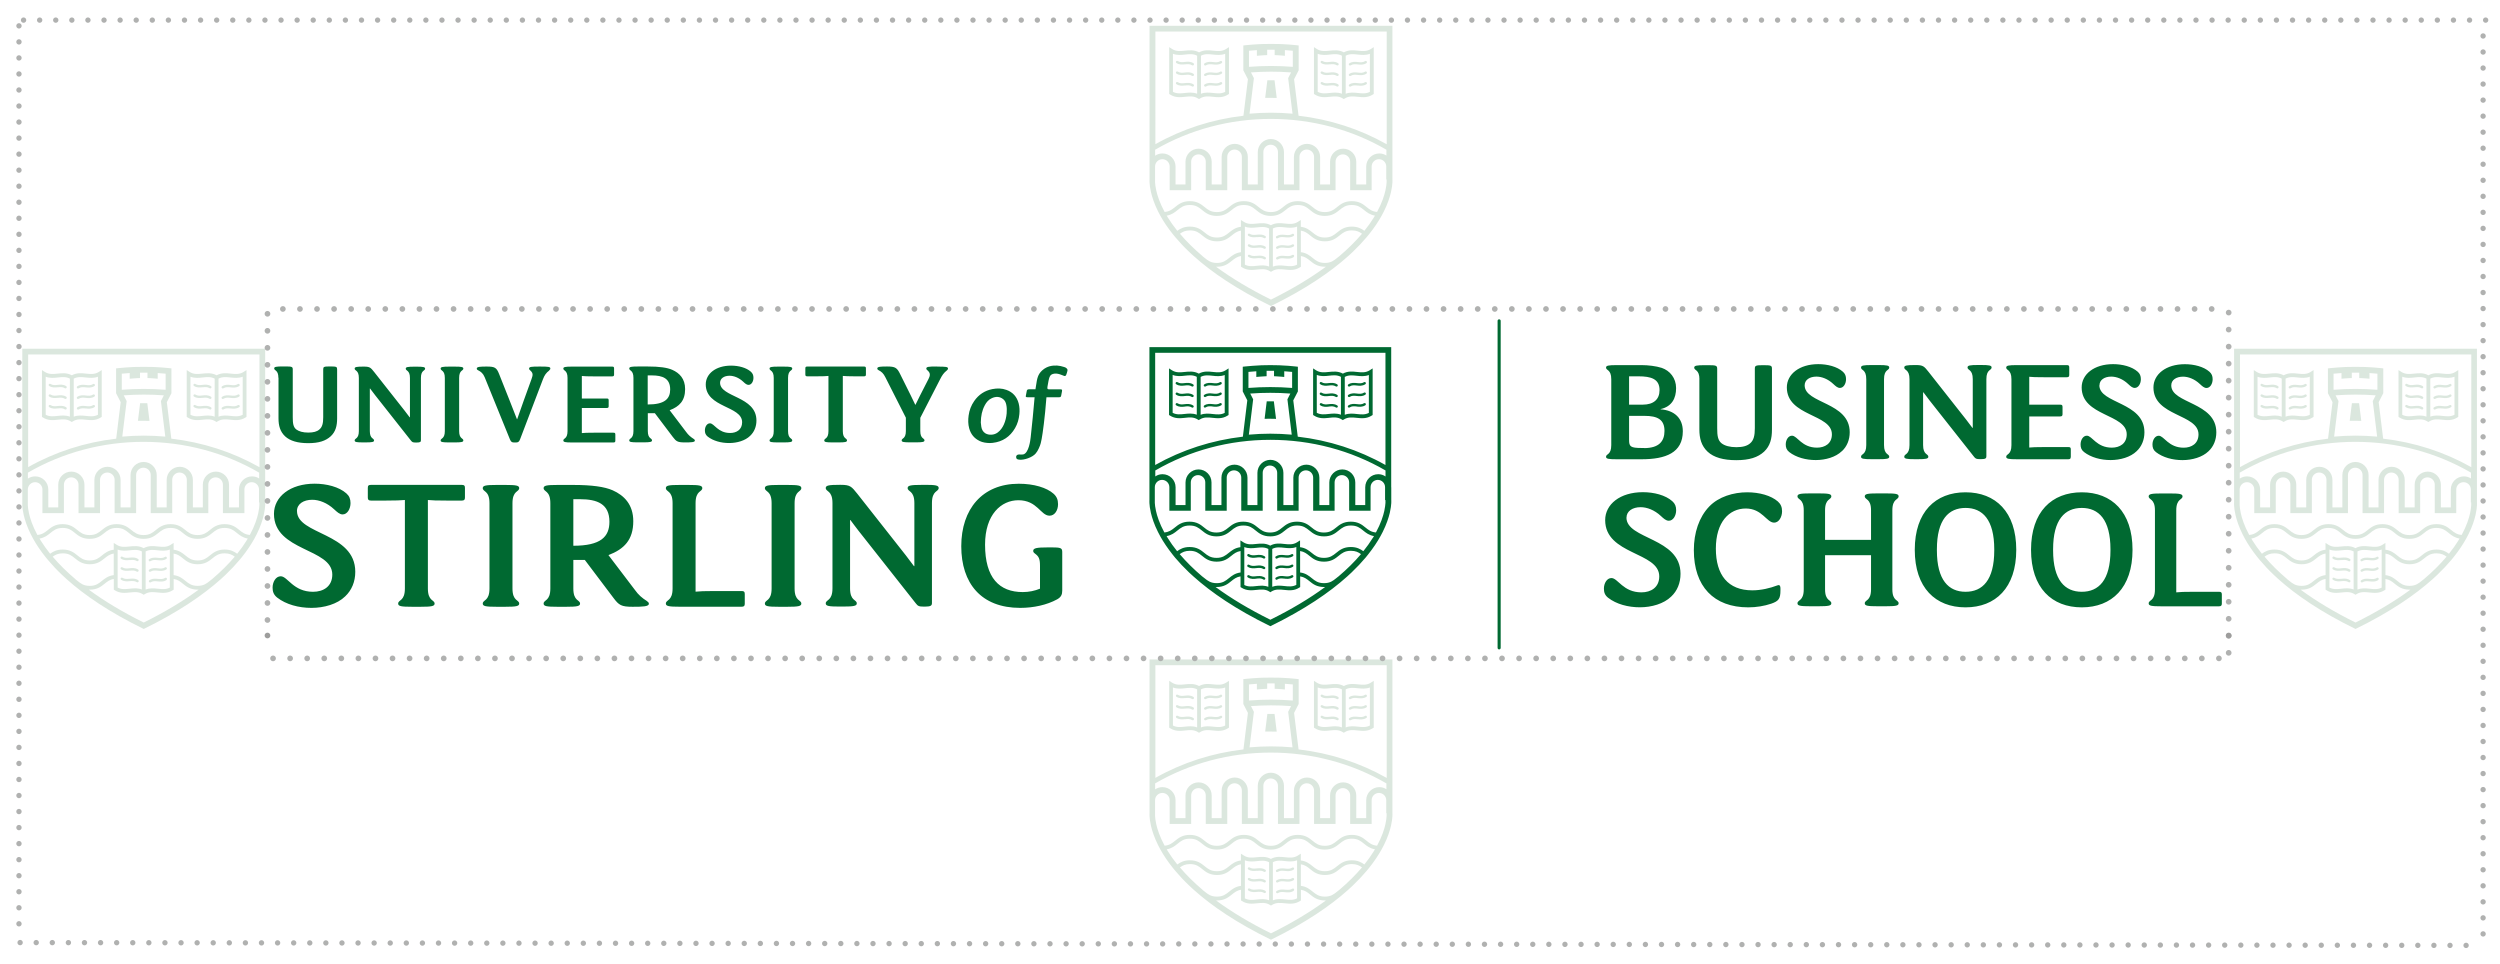 <?xml version="1.0" encoding="UTF-8"?><svg xmlns="http://www.w3.org/2000/svg" viewBox="0 0 435 167.76"><g id="a"><path d="M242.28,141.5v-26.75h-42.26v26.75s-.02.19,0,.52c.02.38.08.95.25,1.68.21.89.58,2.03,1.23,3.34.12.25.26.5.4.76.55,1,1.27,2.08,2.19,3.23.14.17.28.34.43.52.69.82,1.49,1.68,2.42,2.56.25.24.52.48.79.73,3.08,2.76,7.39,5.73,13.42,8.67,6.02-2.94,10.33-5.91,13.42-8.67.27-.25.54-.49.79-.73.92-.88,1.72-1.73,2.42-2.56.15-.17.29-.35.43-.52.92-1.15,1.64-2.24,2.19-3.23.14-.26.28-.51.4-.76.66-1.32,1.02-2.45,1.23-3.34.17-.73.23-1.31.25-1.68.02-.33,0-.52,0-.52ZM209.27,154.85c-1.51-1.28-2.84-2.59-3.96-3.92.45-.33.93-.58,1.76-.58,1.05,0,1.56.41,2.13.88.59.48,1.27,1.02,2.56,1.02s1.96-.54,2.56-1.02c.48-.38.9-.73,1.61-.84v3.75c-.96.12-1.53.58-2.04.99-.58.47-1.08.88-2.14.88s-1.56-.41-2.14-.88c-.11-.09-.23-.19-.36-.28ZM221.15,162.4c-3.64-1.8-6.84-3.72-9.56-5.72.06,0,.12,0,.18,0,1.29,0,1.96-.54,2.56-1.02.48-.38.9-.73,1.61-.84v1.86l.16.1c.91.58,1.8.48,2.65.39.78-.08,1.51-.16,2.22.29l.18.11.18-.11c.71-.45,1.45-.37,2.22-.29.86.09,1.74.19,2.65-.39l.16-.1v-1.86c.72.11,1.14.45,1.62.84.59.48,1.27,1.02,2.56,1.02.06,0,.12,0,.17,0-2.72,2-5.93,3.92-9.56,5.72ZM216.61,156.31v-6.61h0s0,0,0,0c.36.14.72.19,1.08.2.36,0,.71-.03,1.06-.07.72-.08,1.4-.15,2.07.2v6.62c-.33-.13-.66-.18-.99-.2-.06,0-.12,0-.18,0-.33,0-.65.03-.97.07-.72.08-1.4.15-2.07-.2ZM221.48,156.64v-6.62c.67-.35,1.35-.28,2.07-.2.35.04.7.08,1.06.07.35,0,.71-.06,1.08-.2,0,0,0,0,0,0h0v6.62c-.66.35-1.35.28-2.07.2-.38-.04-.76-.08-1.15-.06-.33.01-.66.07-.99.2ZM233.01,154.86c-.12.09-.23.18-.34.27-.58.47-1.08.88-2.14.88s-1.56-.41-2.14-.88c-.51-.41-1.07-.87-2.04-.99v-3.75c.72.11,1.14.45,1.62.84.59.48,1.27,1.02,2.56,1.02s1.96-.54,2.56-1.02c.58-.47,1.08-.88,2.14-.88.82,0,1.31.25,1.76.58-1.13,1.33-2.45,2.64-3.97,3.93ZM239.04,148.12c-.48.77-1.02,1.54-1.64,2.3-.52-.38-1.15-.73-2.18-.73-1.29,0-1.96.54-2.56,1.02-.58.47-1.08.88-2.14.88s-1.56-.41-2.14-.88c-.51-.41-1.07-.87-2.04-.99v-1.18l-.32.2-.2.13c-.71.45-1.45.37-2.22.29-.8-.09-1.63-.17-2.47.29-.85-.46-1.67-.37-2.47-.29-.78.08-1.51.16-2.22-.29l-.2-.13-.32-.2v1.18c-.96.12-1.53.58-2.04.99-.58.47-1.08.88-2.14.88s-1.56-.41-2.14-.88c-.59-.48-1.27-1.02-2.56-1.02-1.03,0-1.67.35-2.19.73-.61-.76-1.16-1.53-1.64-2.3-.07-.11-.14-.23-.2-.34.88-.15,1.41-.58,1.89-.97.58-.47,1.08-.88,2.14-.88s1.56.41,2.13.88c.59.48,1.27,1.02,2.56,1.02s1.96-.54,2.56-1.02c.58-.47,1.08-.88,2.14-.88s1.56.41,2.13.88c.59.48,1.27,1.02,2.56,1.02s1.96-.54,2.56-1.02c.58-.47,1.08-.88,2.14-.88s1.56.41,2.13.88c.59.48,1.27,1.02,2.56,1.02s1.96-.54,2.56-1.02c.58-.47,1.08-.88,2.14-.88s1.56.41,2.14.88c.48.39,1.02.82,1.89.97-.07.11-.13.23-.21.34ZM241.27,141.5v.48c-.02.31-.06.78-.2,1.4-.19.87-.6,2.19-1.46,3.77-.85-.07-1.31-.44-1.83-.86-.59-.48-1.26-1.02-2.56-1.02s-1.96.54-2.56,1.02c-.58.47-1.08.88-2.14.88s-1.56-.41-2.14-.88c-.59-.48-1.27-1.02-2.56-1.02s-1.96.54-2.56,1.02c-.58.47-1.08.88-2.13.88s-1.56-.41-2.14-.88c-.59-.48-1.27-1.02-2.56-1.02s-1.96.54-2.56,1.02c-.58.47-1.08.88-2.14.88s-1.56-.41-2.14-.88c-.59-.48-1.27-1.02-2.56-1.02s-1.96.54-2.56,1.02c-.52.42-.98.79-1.83.86-.86-1.59-1.27-2.9-1.46-3.77-.14-.61-.18-1.09-.2-1.4v-2.74c0-.7.57-1.27,1.27-1.27s1.27.57,1.27,1.27v4.12h3.74v-4.96c0-.7.57-1.27,1.27-1.27s1.27.57,1.27,1.27v4.96h3.74v-5.8c0-.7.57-1.27,1.27-1.27s1.27.57,1.27,1.27v5.8h3.74v-6.64c0-.7.57-1.27,1.27-1.27s1.27.57,1.27,1.27v6.64h3.74v-5.8c0-.7.57-1.27,1.27-1.27s1.27.57,1.27,1.27v5.8h3.74v-4.96c0-.7.57-1.27,1.27-1.27s1.27.57,1.27,1.27v4.96h3.74v-4.12c0-.7.57-1.27,1.27-1.27s1.27.57,1.27,1.27v2.25ZM241.27,137.35c-.36-.25-.8-.39-1.27-.39-1.25,0-2.28,1.02-2.28,2.28v3.12h-1.73v-3.95c0-1.26-1.02-2.28-2.28-2.28s-2.28,1.02-2.28,2.28v3.95h-1.73v-4.79c0-1.26-1.02-2.28-2.28-2.28s-2.28,1.02-2.28,2.28v4.79h-1.73v-5.63c0-1.25-1.02-2.28-2.28-2.28s-2.28,1.02-2.28,2.28v5.63h-1.73v-4.79c0-1.26-1.02-2.28-2.28-2.28s-2.28,1.02-2.28,2.28v4.79h-1.73v-3.95c0-1.26-1.02-2.28-2.28-2.28s-2.28,1.02-2.28,2.28v3.95h-1.73v-3.12c0-1.26-1.02-2.28-2.28-2.28-.47,0-.91.14-1.27.39v-1.04c6.04-3.5,12.99-5.36,20.12-5.36s14.08,1.85,20.12,5.36v1.04ZM219.25,119.92c.24-.02.49-.04.76-.05l.48-.02v-.94c.44,0,.85,0,1.3,0v.94l.48.02c.28.01.53.03.76.05l.54.05v-.99c.46.03.92.06,1.38.11v2.8c-1.27-.1-2.55-.15-3.81-.15s-2.54.05-3.82.15v-2.8c.46-.04.92-.08,1.38-.11v.99l.55-.05ZM217.65,122.86c1.17-.08,2.34-.13,3.5-.13s2.33.04,3.5.13l-.51,1,.76,6.18c-1.25-.11-2.5-.17-3.74-.17s-2.5.06-3.74.17l.76-6.18-.51-1ZM241.27,135.35c-4.69-2.65-9.91-4.33-15.32-4.95l-.78-6.35.8-1.56v-4.32l-.45-.05c-.81-.08-1.62-.15-2.41-.18l-.53-.02h0s-.26,0-.26,0c-.41-.01-.79-.02-1.16-.02s-.76,0-1.17.02h-.26s0,0,0,0l-.53.02c-.79.04-1.61.1-2.41.18l-.45.05v4.32l.8,1.56-.78,6.35c-5.41.62-10.63,2.3-15.32,4.95v-19.6h40.25v19.6ZM231.42,127.1c.78-.08,1.51-.16,2.22.29l.18.11.18-.11c.71-.45,1.45-.37,2.22-.29.86.09,1.74.19,2.65-.39l.16-.1v-8.15l-.51.33c-.71.45-1.45.37-2.22.29-.8-.09-1.63-.17-2.47.29-.85-.46-1.67-.37-2.47-.29-.78.08-1.51.16-2.22-.29l-.51-.33v8.15l.16.1c.91.58,1.8.48,2.65.39ZM234.15,119.95c.67-.35,1.35-.28,2.07-.2.69.07,1.41.15,2.14-.13v6.62c-.66.35-1.35.28-2.07.2-.69-.07-1.41-.15-2.14.13v-6.62ZM229.28,119.62c.73.28,1.44.21,2.14.13.72-.08,1.4-.15,2.07.2v6.62c-.39-.15-.78-.2-1.17-.2-.33,0-.65.04-.97.07-.72.08-1.4.15-2.07-.2v-6.62ZM231.38,121.47c.43-.05.84-.09,1.23.16.03.02.07.03.11.03.07,0,.14-.03.18-.1.06-.1.03-.23-.06-.29-.52-.33-1.04-.27-1.5-.22-.43.05-.84.09-1.23-.16-.1-.06-.23-.03-.29.06-.06.1-.03.23.06.29.52.33,1.04.27,1.5.22ZM231.38,123.3c.43-.05.84-.09,1.23.16.03.02.07.03.11.03.07,0,.14-.03.18-.1.06-.1.03-.23-.06-.29-.52-.33-1.04-.27-1.5-.22-.43.05-.84.09-1.23-.16-.1-.06-.23-.03-.29.06-.06.1-.03.23.06.29.52.33,1.04.27,1.5.22ZM231.38,125.14c.43-.05.84-.09,1.23.16.03.02.07.03.11.03.07,0,.14-.03.18-.1.06-.1.03-.23-.06-.29-.52-.33-1.04-.27-1.5-.22-.43.05-.84.09-1.23-.16-.1-.06-.23-.03-.29.06-.06.1-.03.23.06.29.52.33,1.04.27,1.5.22ZM236.25,125.14c.46.05.98.11,1.5-.22.1-.06.13-.19.06-.29-.06-.1-.19-.13-.29-.06-.39.25-.8.21-1.23.16-.46-.05-.99-.11-1.5.22-.1.06-.13.19-.06.29.04.06.11.1.18.1.04,0,.08-.01.11-.03.39-.25.8-.21,1.23-.16ZM234.91,123.49s.08-.01.11-.03c.39-.25.8-.21,1.23-.16.46.05.98.11,1.5-.22.1-.06.13-.19.06-.29-.06-.1-.19-.13-.29-.06-.39.25-.8.21-1.23.16-.46-.05-.99-.11-1.5.22-.1.06-.13.19-.06.29.04.06.11.1.18.1ZM234.91,121.66s.08-.01.11-.03c.39-.25.8-.21,1.23-.16.46.05.98.11,1.5-.22.1-.06.13-.19.06-.29-.06-.1-.19-.13-.29-.06-.39.25-.8.21-1.23.16-.46-.05-.99-.11-1.5.22-.1.06-.13.19-.06.29.04.06.11.1.18.1ZM206.23,127.1c.78-.08,1.51-.16,2.22.29l.18.11.18-.11c.71-.45,1.45-.37,2.22-.29.86.09,1.74.19,2.65-.39l.16-.1v-8.15l-.51.33c-.71.45-1.45.37-2.22.29-.8-.09-1.63-.17-2.47.29-.85-.46-1.67-.37-2.47-.29-.78.08-1.51.16-2.22-.29l-.51-.33v8.15l.16.1c.91.58,1.8.48,2.65.39ZM208.97,119.95c.67-.35,1.35-.28,2.07-.2.69.07,1.41.15,2.14-.13v6.62c-.66.35-1.35.28-2.07.2-.69-.07-1.41-.15-2.14.13v-6.62ZM204.09,119.62c.73.28,1.44.21,2.14.13.72-.08,1.4-.15,2.07.2v6.62c-.4-.15-.79-.2-1.17-.2-.33,0-.65.04-.97.07-.72.08-1.4.15-2.07-.2v-6.62ZM206.2,121.47c.43-.05.84-.09,1.23.16.04.02.07.03.11.03.07,0,.14-.03.18-.1.06-.1.03-.23-.06-.29-.52-.33-1.04-.27-1.5-.22-.43.05-.84.09-1.23-.16-.1-.06-.23-.03-.29.06-.06.1-.03.23.06.29.52.33,1.04.27,1.5.22ZM206.2,123.3c.43-.05.84-.09,1.23.16.04.02.07.03.11.03.07,0,.14-.03.18-.1.06-.1.03-.23-.06-.29-.52-.33-1.04-.27-1.5-.22-.43.05-.84.09-1.23-.16-.1-.06-.23-.03-.29.06-.06.1-.03.23.06.29.52.33,1.04.27,1.5.22ZM206.2,125.14c.43-.05.84-.09,1.23.16.04.02.07.03.11.03.07,0,.14-.03.18-.1.06-.1.03-.23-.06-.29-.52-.33-1.04-.27-1.5-.22-.43.05-.84.09-1.23-.16-.1-.06-.23-.03-.29.06-.06.1-.03.23.06.29.52.33,1.04.27,1.5.22ZM211.07,125.14c.46.05.98.11,1.5-.22.1-.06.13-.19.06-.29s-.19-.13-.29-.06c-.39.25-.8.21-1.23.16-.46-.05-.98-.11-1.5.22-.1.06-.13.19-.06.29.04.06.11.1.18.1.04,0,.08-.01.11-.03.39-.25.8-.21,1.23-.16ZM209.72,123.49s.08-.01.11-.03c.39-.25.8-.21,1.23-.16.46.05.98.11,1.5-.22.1-.06.13-.19.06-.29-.06-.1-.19-.13-.29-.06-.39.25-.8.21-1.23.16-.46-.05-.98-.11-1.5.22-.1.06-.13.19-.06.29.04.06.11.1.18.1ZM209.72,121.66s.08-.01.11-.03c.39-.25.8-.21,1.23-.16.46.05.98.11,1.5-.22.1-.06.13-.19.06-.29-.06-.1-.19-.13-.29-.06-.39.25-.8.21-1.23.16-.46-.05-.98-.11-1.5.22-.1.06-.13.19-.06.29.04.06.11.1.18.1ZM222.15,127.29l-.38-3.06c-.21,0-.42,0-.63,0s-.41,0-.62,0l-.38,3.06c.3,0,.59,0,.89,0,.37,0,.74,0,1.11.01ZM218.71,151.53c.08,0,.16-.02.23-.02.35-.03.68-.02,1,.18.04.02.07.03.11.03.07,0,.14-.03.18-.1.03-.05.04-.11.03-.17-.01-.05-.04-.09-.09-.12-.22-.14-.43-.21-.64-.24-.3-.04-.59-.01-.86.01-.06,0-.13.01-.19.02-.36.03-.71.03-1.04-.18-.1-.06-.23-.03-.29.06-.06.1-.03.23.06.29.52.33,1.04.27,1.5.22ZM218.71,153.37c.43-.05.84-.09,1.23.16.04.02.07.03.11.03.07,0,.14-.03.18-.1.06-.1.03-.23-.06-.29-.52-.33-1.04-.27-1.5-.22-.43.05-.84.09-1.23-.16-.1-.06-.23-.03-.29.06-.06.1-.03.23.06.29.52.33,1.04.27,1.5.22ZM219.07,155.18c.3-.02.59.01.88.19.04.02.07.03.11.03.07,0,.14-.03.18-.1.06-.1.03-.23-.06-.29-.07-.05-.15-.09-.22-.12-.44-.19-.88-.15-1.28-.11-.03,0-.06,0-.08,0-.4.04-.78.06-1.15-.17-.1-.06-.23-.03-.29.06-.03.05-.04.1-.03.15,0,.02,0,.04.02.05.02.03.04.07.08.09.28.18.56.24.84.26.23.01.45-.01.66-.03.12-.01.24-.03.35-.03ZM225.08,154.99s.06-.05.08-.09c0-.02.01-.03.02-.05,0-.05,0-.1-.03-.15-.06-.1-.19-.13-.29-.06-.37.23-.75.21-1.15.17-.03,0-.06,0-.08,0-.4-.04-.84-.09-1.28.11-.07.03-.15.07-.22.12-.1.06-.13.19-.06.29.04.06.11.1.18.1.04,0,.08-.01.11-.03.29-.18.58-.21.88-.19.12,0,.23.02.35.03.21.02.44.05.67.03.27-.01.56-.08.84-.26ZM222.24,153.56s.08-.01.11-.03c.39-.25.8-.21,1.23-.16.46.05.98.11,1.5-.22.1-.06.13-.19.06-.29-.06-.1-.19-.13-.29-.06-.39.25-.8.21-1.23.16-.46-.05-.98-.11-1.5.22-.1.06-.13.19-.06.29.04.06.11.1.18.1ZM222.24,151.73s.08-.01.11-.03c.32-.2.65-.21,1-.18.08,0,.15.01.23.02.46.05.98.11,1.5-.22.1-.06.13-.19.06-.29-.06-.1-.19-.13-.29-.06-.33.21-.68.21-1.04.18-.06,0-.13-.01-.2-.02-.27-.03-.56-.06-.86-.01-.21.03-.43.1-.65.24-.05.03-.08.07-.09.12-.01.05,0,.11.02.17.04.06.11.1.18.1Z" style="fill:#dbe7de;"/><path d="M242.28,31.23V4.49h-42.26v26.75s-.02.19,0,.52c.02.38.08.95.25,1.68.21.89.58,2.03,1.23,3.34.12.25.26.5.4.76.55,1,1.27,2.08,2.19,3.23.14.17.28.34.43.52.69.82,1.49,1.68,2.42,2.56.25.24.52.48.79.73,3.08,2.76,7.39,5.73,13.42,8.67,6.02-2.94,10.33-5.91,13.42-8.67.27-.25.54-.49.79-.73.92-.88,1.72-1.73,2.42-2.56.15-.17.29-.35.43-.52.92-1.15,1.64-2.24,2.19-3.23.14-.26.28-.51.4-.76.66-1.32,1.02-2.45,1.23-3.34.17-.73.23-1.31.25-1.68.02-.33,0-.52,0-.52ZM209.27,44.59c-1.51-1.28-2.84-2.59-3.96-3.92.45-.33.93-.58,1.76-.58,1.05,0,1.56.41,2.13.88.59.48,1.27,1.02,2.56,1.02s1.96-.54,2.56-1.02c.48-.38.9-.73,1.61-.84v3.75c-.96.12-1.53.58-2.04.99-.58.47-1.08.88-2.14.88s-1.56-.41-2.14-.88c-.11-.09-.23-.19-.36-.28ZM221.15,52.13c-3.64-1.8-6.84-3.72-9.56-5.72.06,0,.12,0,.18,0,1.29,0,1.96-.54,2.56-1.02.48-.38.9-.73,1.61-.84v1.86l.16.1c.91.58,1.8.48,2.65.39.78-.08,1.51-.16,2.22.29l.18.11.18-.11c.71-.45,1.45-.37,2.22-.29.86.09,1.74.19,2.65-.39l.16-.1v-1.86c.72.11,1.14.45,1.62.84.59.48,1.27,1.02,2.56,1.02.06,0,.12,0,.17,0-2.72,2-5.93,3.92-9.56,5.72ZM216.61,46.04v-6.61h0s0,0,0,0c.36.14.72.19,1.08.2.36,0,.71-.03,1.06-.07.72-.08,1.4-.15,2.07.2v6.62c-.33-.13-.66-.18-.99-.2-.06,0-.12,0-.18,0-.33,0-.65.03-.97.07-.72.08-1.4.15-2.07-.2ZM221.48,46.38v-6.62c.67-.35,1.35-.28,2.07-.2.35.04.7.08,1.06.07.35,0,.71-.06,1.08-.2,0,0,0,0,0,0h0v6.62c-.66.35-1.35.28-2.07.2-.38-.04-.76-.08-1.15-.06-.33.01-.66.07-.99.2ZM233.01,44.6c-.12.09-.23.18-.34.27-.58.47-1.08.88-2.14.88s-1.56-.41-2.14-.88c-.51-.41-1.07-.87-2.04-.99v-3.75c.72.11,1.14.45,1.62.84.59.48,1.27,1.02,2.56,1.02s1.96-.54,2.56-1.02c.58-.47,1.08-.88,2.14-.88.82,0,1.31.25,1.76.58-1.13,1.33-2.45,2.64-3.97,3.93ZM239.04,37.86c-.48.77-1.02,1.54-1.64,2.3-.52-.38-1.15-.73-2.18-.73-1.29,0-1.96.54-2.56,1.02-.58.47-1.08.88-2.14.88s-1.56-.41-2.14-.88c-.51-.41-1.07-.87-2.04-.99v-1.18l-.32.2-.2.13c-.71.45-1.45.37-2.22.29-.8-.09-1.63-.17-2.47.29-.85-.46-1.67-.37-2.47-.29-.78.08-1.51.16-2.22-.29l-.2-.13-.32-.2v1.18c-.96.12-1.53.58-2.04.99-.58.47-1.08.88-2.14.88s-1.56-.41-2.14-.88c-.59-.48-1.27-1.02-2.56-1.02-1.03,0-1.67.35-2.19.73-.61-.76-1.16-1.53-1.64-2.3-.07-.11-.14-.23-.2-.34.88-.15,1.41-.58,1.89-.97.58-.47,1.08-.88,2.14-.88s1.56.41,2.13.88c.59.48,1.27,1.02,2.56,1.02s1.96-.54,2.56-1.02c.58-.47,1.08-.88,2.14-.88s1.56.41,2.13.88c.59.48,1.27,1.02,2.56,1.02s1.96-.54,2.56-1.02c.58-.47,1.08-.88,2.14-.88s1.56.41,2.13.88c.59.48,1.27,1.02,2.56,1.02s1.96-.54,2.56-1.02c.58-.47,1.08-.88,2.14-.88s1.56.41,2.14.88c.48.39,1.02.82,1.89.97-.07.11-.13.23-.21.34ZM241.27,31.23v.48c-.02.31-.06.78-.2,1.4-.19.87-.6,2.19-1.46,3.77-.85-.07-1.31-.44-1.83-.86-.59-.48-1.26-1.02-2.56-1.02s-1.96.54-2.56,1.02c-.58.47-1.08.88-2.14.88s-1.56-.41-2.14-.88c-.59-.48-1.27-1.02-2.56-1.02s-1.96.54-2.56,1.02c-.58.47-1.08.88-2.13.88s-1.56-.41-2.14-.88c-.59-.48-1.27-1.02-2.56-1.02s-1.96.54-2.56,1.02c-.58.47-1.08.88-2.14.88s-1.56-.41-2.14-.88c-.59-.48-1.27-1.02-2.56-1.02s-1.96.54-2.56,1.02c-.52.42-.98.79-1.83.86-.86-1.59-1.27-2.9-1.46-3.77-.14-.61-.18-1.09-.2-1.4v-2.74c0-.7.57-1.27,1.27-1.27s1.27.57,1.27,1.27v4.12h3.74v-4.96c0-.7.57-1.27,1.27-1.27s1.27.57,1.27,1.27v4.96h3.74v-5.8c0-.7.57-1.27,1.27-1.27s1.27.57,1.27,1.27v5.8h3.74v-6.64c0-.7.57-1.27,1.27-1.27s1.27.57,1.27,1.27v6.64h3.74v-5.8c0-.7.57-1.27,1.27-1.27s1.27.57,1.27,1.27v5.8h3.74v-4.96c0-.7.57-1.27,1.27-1.27s1.27.57,1.27,1.27v4.96h3.74v-4.12c0-.7.57-1.27,1.27-1.27s1.27.57,1.27,1.27v2.25ZM241.27,27.09c-.36-.25-.8-.39-1.27-.39-1.25,0-2.28,1.02-2.28,2.28v3.12h-1.73v-3.95c0-1.26-1.02-2.28-2.28-2.28s-2.28,1.02-2.28,2.28v3.95h-1.73v-4.79c0-1.26-1.02-2.28-2.28-2.28s-2.28,1.02-2.28,2.28v4.79h-1.73v-5.63c0-1.25-1.02-2.28-2.28-2.28s-2.28,1.02-2.28,2.28v5.63h-1.73v-4.79c0-1.26-1.02-2.28-2.28-2.28s-2.28,1.02-2.28,2.28v4.79h-1.73v-3.95c0-1.26-1.02-2.28-2.28-2.28s-2.28,1.02-2.28,2.28v3.95h-1.73v-3.12c0-1.26-1.02-2.28-2.28-2.28-.47,0-.91.14-1.27.39v-1.04c6.04-3.5,12.99-5.36,20.12-5.36s14.08,1.85,20.12,5.36v1.04ZM219.25,9.66c.24-.02.49-.04.76-.05l.48-.02v-.94c.44,0,.85,0,1.3,0v.94l.48.02c.28.01.53.03.76.05l.54.05v-.99c.46.03.92.06,1.38.11v2.8c-1.27-.1-2.55-.15-3.81-.15s-2.54.05-3.82.15v-2.8c.46-.04.92-.08,1.38-.11v.99l.55-.05ZM217.65,12.6c1.17-.08,2.34-.13,3.5-.13s2.33.04,3.5.13l-.51,1,.76,6.18c-1.25-.11-2.5-.17-3.74-.17s-2.5.06-3.74.17l.76-6.18-.51-1ZM241.27,25.09c-4.69-2.65-9.91-4.33-15.32-4.95l-.78-6.35.8-1.56v-4.32l-.45-.05c-.81-.08-1.62-.15-2.41-.18l-.53-.02h0s-.26,0-.26,0c-.41-.01-.79-.02-1.16-.02s-.76,0-1.17.02h-.26s0,0,0,0l-.53.02c-.79.04-1.61.1-2.41.18l-.45.05v4.32l.8,1.56-.78,6.35c-5.41.62-10.63,2.3-15.32,4.95V5.49h40.25v19.6ZM231.42,16.84c.78-.08,1.51-.16,2.22.29l.18.11.18-.11c.71-.45,1.45-.37,2.22-.29.86.09,1.74.19,2.65-.39l.16-.1v-8.15l-.51.33c-.71.45-1.45.37-2.22.29-.8-.09-1.63-.17-2.47.29-.85-.46-1.67-.37-2.47-.29-.78.08-1.51.16-2.22-.29l-.51-.33v8.15l.16.1c.91.58,1.8.48,2.65.39ZM234.15,9.69c.67-.35,1.35-.28,2.07-.2.69.07,1.41.15,2.14-.13v6.62c-.66.35-1.35.28-2.07.2-.69-.07-1.41-.15-2.14.13v-6.62ZM229.28,9.36c.73.28,1.44.21,2.14.13.72-.08,1.4-.15,2.07.2v6.62c-.39-.15-.78-.2-1.17-.2-.33,0-.65.04-.97.07-.72.08-1.4.15-2.07-.2v-6.62ZM231.38,11.2c.43-.05.84-.09,1.23.16.03.02.07.03.11.03.07,0,.14-.03.18-.1.06-.1.03-.23-.06-.29-.52-.33-1.04-.27-1.5-.22-.43.05-.84.09-1.23-.16-.1-.06-.23-.03-.29.06-.06.1-.03.23.06.29.52.33,1.04.27,1.5.22ZM231.38,13.04c.43-.05.84-.09,1.23.16.03.02.07.03.11.03.07,0,.14-.03.18-.1.06-.1.03-.23-.06-.29-.52-.33-1.04-.27-1.5-.22-.43.05-.84.09-1.23-.16-.1-.06-.23-.03-.29.06-.06.1-.03.23.06.29.52.33,1.04.27,1.5.22ZM231.38,14.88c.43-.05.84-.09,1.23.16.03.02.07.03.11.03.07,0,.14-.03.18-.1.06-.1.03-.23-.06-.29-.52-.33-1.04-.27-1.5-.22-.43.05-.84.09-1.23-.16-.1-.06-.23-.03-.29.06-.06.1-.03.23.06.29.52.33,1.04.27,1.5.22ZM236.25,14.88c.46.05.98.11,1.5-.22.1-.06.13-.19.06-.29-.06-.1-.19-.13-.29-.06-.39.25-.8.21-1.23.16-.46-.05-.99-.11-1.5.22-.1.06-.13.19-.06.29.04.06.11.1.18.1.04,0,.08-.01.11-.03.39-.25.8-.21,1.23-.16ZM234.91,13.23s.08-.01.11-.03c.39-.25.8-.21,1.23-.16.46.05.98.11,1.5-.22.1-.06.13-.19.06-.29-.06-.1-.19-.13-.29-.06-.39.25-.8.21-1.23.16-.46-.05-.99-.11-1.5.22-.1.06-.13.19-.06.29.04.06.11.1.18.1ZM234.91,11.4s.08-.01.11-.03c.39-.25.8-.21,1.23-.16.46.05.98.11,1.5-.22.1-.06.13-.19.06-.29-.06-.1-.19-.13-.29-.06-.39.25-.8.21-1.23.16-.46-.05-.99-.11-1.5.22-.1.06-.13.19-.06.29.04.06.11.1.18.1ZM206.23,16.84c.78-.08,1.51-.16,2.22.29l.18.11.18-.11c.71-.45,1.45-.37,2.22-.29.86.09,1.74.19,2.65-.39l.16-.1v-8.15l-.51.33c-.71.45-1.45.37-2.22.29-.8-.09-1.63-.17-2.47.29-.85-.46-1.67-.37-2.47-.29-.78.08-1.51.16-2.22-.29l-.51-.33v8.15l.16.1c.91.58,1.8.48,2.65.39ZM208.97,9.69c.67-.35,1.35-.28,2.07-.2.69.07,1.41.15,2.14-.13v6.62c-.66.35-1.35.28-2.07.2-.69-.07-1.41-.15-2.14.13v-6.62ZM204.09,9.36c.73.28,1.44.21,2.14.13.72-.08,1.4-.15,2.07.2v6.62c-.4-.15-.79-.2-1.17-.2-.33,0-.65.04-.97.07-.72.08-1.4.15-2.07-.2v-6.62ZM206.2,11.2c.43-.05.84-.09,1.23.16.04.02.07.03.11.03.07,0,.14-.03.18-.1.06-.1.03-.23-.06-.29-.52-.33-1.04-.27-1.5-.22-.43.05-.84.09-1.23-.16-.1-.06-.23-.03-.29.06-.06.1-.03.23.06.29.52.33,1.04.27,1.5.22ZM206.2,13.04c.43-.05.84-.09,1.23.16.04.02.07.03.11.03.07,0,.14-.03.18-.1.06-.1.03-.23-.06-.29-.52-.33-1.04-.27-1.5-.22-.43.05-.84.09-1.23-.16-.1-.06-.23-.03-.29.06-.06.1-.03.23.06.29.52.33,1.04.27,1.5.22ZM206.2,14.88c.43-.05.84-.09,1.23.16.04.02.07.03.11.03.07,0,.14-.03.18-.1.06-.1.03-.23-.06-.29-.52-.33-1.04-.27-1.5-.22-.43.05-.84.09-1.23-.16-.1-.06-.23-.03-.29.06-.06.1-.03.23.06.29.52.33,1.04.27,1.5.22ZM211.07,14.88c.46.05.98.11,1.5-.22.1-.06.13-.19.06-.29s-.19-.13-.29-.06c-.39.25-.8.21-1.23.16-.46-.05-.98-.11-1.5.22-.1.06-.13.19-.06.29.04.06.11.1.18.1.04,0,.08-.01.11-.03.39-.25.8-.21,1.23-.16ZM209.72,13.23s.08-.01.11-.03c.39-.25.8-.21,1.23-.16.46.05.98.11,1.5-.22.1-.06.13-.19.06-.29-.06-.1-.19-.13-.29-.06-.39.25-.8.21-1.23.16-.46-.05-.98-.11-1.5.22-.1.06-.13.19-.06.29.04.06.11.1.18.1ZM209.72,11.4s.08-.01.11-.03c.39-.25.8-.21,1.23-.16.46.05.98.11,1.5-.22.1-.06.13-.19.06-.29-.06-.1-.19-.13-.29-.06-.39.25-.8.21-1.23.16-.46-.05-.98-.11-1.5.22-.1.06-.13.19-.06.29.04.06.11.1.18.1ZM222.15,17.03l-.38-3.06c-.21,0-.42,0-.63,0s-.41,0-.62,0l-.38,3.06c.3,0,.59,0,.89,0,.37,0,.74,0,1.11.01ZM218.71,41.27c.08,0,.16-.02.23-.02.35-.03.68-.02,1,.18.04.02.07.03.11.03.07,0,.14-.03.18-.1.03-.05.04-.11.03-.17-.01-.05-.04-.09-.09-.12-.22-.14-.43-.21-.64-.24-.3-.04-.59-.01-.86.01-.06,0-.13.01-.19.02-.36.03-.71.03-1.04-.18-.1-.06-.23-.03-.29.06-.06.1-.03.23.06.29.52.33,1.04.27,1.5.22ZM218.71,43.11c.43-.05.84-.09,1.23.16.04.02.07.03.11.03.07,0,.14-.03.18-.1.06-.1.03-.23-.06-.29-.52-.33-1.04-.27-1.5-.22-.43.05-.84.09-1.23-.16-.1-.06-.23-.03-.29.06-.06.1-.03.23.06.29.52.33,1.04.27,1.5.22ZM219.07,44.92c.3-.02.59.01.88.19.04.02.07.03.11.03.07,0,.14-.03.18-.1.06-.1.03-.23-.06-.29-.07-.05-.15-.09-.22-.12-.44-.19-.88-.15-1.28-.11-.03,0-.06,0-.08,0-.4.04-.78.06-1.15-.17-.1-.06-.23-.03-.29.06-.03.05-.04.1-.03.15,0,.02,0,.04.02.05.02.03.04.07.08.09.28.18.56.24.84.26.23.01.45-.01.66-.03.12-.01.24-.03.35-.03ZM225.08,44.72s.06-.05.08-.09c0-.02.01-.03.02-.05,0-.05,0-.1-.03-.15-.06-.1-.19-.13-.29-.06-.37.23-.75.21-1.15.17-.03,0-.06,0-.08,0-.4-.04-.84-.09-1.28.11-.07.03-.15.07-.22.12-.1.06-.13.19-.06.29.04.06.11.1.18.1.04,0,.08-.01.11-.03.29-.18.58-.21.88-.19.12,0,.23.02.35.03.21.02.44.05.67.03.27-.01.56-.08.84-.26ZM222.24,43.3s.08-.01.11-.03c.39-.25.8-.21,1.23-.16.46.05.98.11,1.5-.22.1-.06.13-.19.06-.29-.06-.1-.19-.13-.29-.06-.39.25-.8.21-1.23.16-.46-.05-.98-.11-1.5.22-.1.06-.13.19-.06.29.04.06.11.1.18.1ZM222.24,41.47s.08-.01.11-.03c.32-.2.65-.21,1-.18.08,0,.15.01.23.02.46.05.98.11,1.5-.22.1-.06.13-.19.06-.29-.06-.1-.19-.13-.29-.06-.33.21-.68.21-1.04.18-.06,0-.13-.01-.2-.02-.27-.03-.56-.06-.86-.01-.21.03-.43.1-.65.24-.05.03-.08.07-.09.12-.01.05,0,.11.02.17.04.06.11.1.18.1Z" style="fill:#dbe7de;"/><path d="M430.99,87.43v-26.75h-42.26v26.75s-.02.19,0,.52c.02.38.08.95.25,1.68.21.89.58,2.03,1.23,3.34.12.25.26.5.4.76.55,1,1.27,2.08,2.19,3.23.14.17.28.34.43.52.69.82,1.49,1.68,2.42,2.56.25.24.52.48.79.73,3.08,2.76,7.39,5.73,13.42,8.67,6.02-2.94,10.33-5.91,13.42-8.67.27-.25.54-.49.79-.73.92-.88,1.72-1.73,2.42-2.56.15-.17.29-.35.43-.52.92-1.15,1.64-2.24,2.19-3.23.14-.26.28-.51.4-.76.66-1.32,1.02-2.45,1.23-3.34.17-.73.23-1.31.25-1.68.02-.33,0-.52,0-.52ZM397.99,100.78c-1.51-1.28-2.84-2.59-3.96-3.92.45-.33.93-.58,1.76-.58,1.05,0,1.56.41,2.13.88.59.48,1.27,1.02,2.56,1.02s1.96-.54,2.56-1.02c.48-.38.9-.73,1.61-.84v3.75c-.96.12-1.53.58-2.04.99-.58.47-1.08.88-2.14.88s-1.56-.41-2.14-.88c-.11-.09-.23-.19-.36-.28ZM409.86,108.32c-3.64-1.8-6.84-3.72-9.56-5.72.06,0,.12,0,.18,0,1.29,0,1.96-.54,2.56-1.02.48-.38.9-.73,1.61-.84v1.86l.16.1c.91.58,1.8.48,2.65.39.78-.08,1.51-.16,2.22.29l.18.11.18-.11c.71-.45,1.45-.37,2.22-.29.86.09,1.74.19,2.65-.39l.16-.1v-1.86c.72.11,1.14.45,1.62.84.59.48,1.27,1.02,2.56,1.02.06,0,.12,0,.17,0-2.72,2-5.93,3.92-9.56,5.72ZM405.32,102.23v-6.61h0s0,0,0,0c.36.14.72.19,1.08.2.36,0,.71-.03,1.06-.07.72-.08,1.4-.15,2.07.2v6.62c-.33-.13-.66-.18-.99-.2-.06,0-.12,0-.18,0-.33,0-.65.03-.97.07-.72.08-1.4.15-2.07-.2ZM410.2,102.57v-6.62c.67-.35,1.35-.28,2.07-.2.35.04.7.08,1.06.07.35,0,.71-.06,1.08-.2,0,0,0,0,0,0h0v6.62c-.66.35-1.35.28-2.07.2-.38-.04-.76-.08-1.15-.06-.33.01-.66.07-.99.2ZM421.73,100.79c-.12.09-.23.18-.34.27-.58.47-1.08.88-2.14.88s-1.56-.41-2.14-.88c-.51-.41-1.07-.87-2.04-.99v-3.75c.72.11,1.14.45,1.62.84.59.48,1.27,1.02,2.56,1.02s1.96-.54,2.56-1.02c.58-.47,1.08-.88,2.14-.88.82,0,1.31.25,1.76.58-1.13,1.33-2.45,2.64-3.97,3.93ZM427.76,94.05c-.48.77-1.02,1.54-1.64,2.3-.52-.38-1.15-.73-2.18-.73-1.29,0-1.96.54-2.56,1.02-.58.47-1.08.88-2.14.88s-1.56-.41-2.14-.88c-.51-.41-1.07-.87-2.04-.99v-1.18l-.32.2-.2.13c-.71.45-1.45.37-2.22.29-.8-.09-1.63-.17-2.47.29-.85-.46-1.67-.37-2.47-.29-.78.08-1.51.16-2.22-.29l-.2-.13-.32-.2v1.18c-.96.12-1.53.58-2.04.99-.58.47-1.08.88-2.14.88s-1.56-.41-2.14-.88c-.59-.48-1.27-1.02-2.56-1.02-1.03,0-1.67.35-2.19.73-.61-.76-1.16-1.53-1.64-2.3-.07-.11-.14-.23-.2-.34.88-.15,1.41-.58,1.89-.97.58-.47,1.08-.88,2.14-.88s1.56.41,2.13.88c.59.48,1.27,1.02,2.56,1.02s1.96-.54,2.56-1.02c.58-.47,1.08-.88,2.14-.88s1.56.41,2.13.88c.59.48,1.27,1.02,2.56,1.02s1.96-.54,2.56-1.02c.58-.47,1.08-.88,2.14-.88s1.56.41,2.13.88c.59.48,1.27,1.02,2.56,1.02s1.96-.54,2.56-1.02c.58-.47,1.08-.88,2.14-.88s1.56.41,2.14.88c.48.39,1.02.82,1.89.97-.07.11-.13.23-.21.34ZM429.99,87.43v.48c-.02.31-.06.78-.2,1.4-.19.87-.6,2.19-1.46,3.77-.85-.07-1.31-.44-1.83-.86-.59-.48-1.26-1.02-2.56-1.02s-1.96.54-2.56,1.02c-.58.47-1.08.88-2.14.88s-1.56-.41-2.14-.88c-.59-.48-1.27-1.02-2.56-1.02s-1.96.54-2.56,1.02c-.58.47-1.08.88-2.13.88s-1.56-.41-2.14-.88c-.59-.48-1.27-1.02-2.56-1.02s-1.96.54-2.56,1.02c-.58.47-1.08.88-2.14.88s-1.56-.41-2.14-.88c-.59-.48-1.27-1.02-2.56-1.02s-1.96.54-2.56,1.02c-.52.42-.98.79-1.83.86-.86-1.59-1.27-2.9-1.46-3.77-.14-.61-.18-1.09-.2-1.4v-2.74c0-.7.57-1.27,1.27-1.27s1.27.57,1.27,1.27v4.12h3.74v-4.96c0-.7.57-1.27,1.27-1.27s1.27.57,1.27,1.27v4.96h3.74v-5.8c0-.7.57-1.27,1.27-1.27s1.27.57,1.27,1.27v5.8h3.74v-6.64c0-.7.57-1.27,1.27-1.27s1.27.57,1.27,1.27v6.64h3.74v-5.8c0-.7.57-1.27,1.27-1.27s1.27.57,1.27,1.27v5.8h3.74v-4.96c0-.7.57-1.27,1.27-1.27s1.27.57,1.27,1.27v4.96h3.74v-4.12c0-.7.57-1.27,1.27-1.27s1.27.57,1.27,1.27v2.25ZM429.99,83.28c-.36-.25-.8-.39-1.27-.39-1.25,0-2.28,1.02-2.28,2.28v3.12h-1.73v-3.95c0-1.26-1.02-2.28-2.28-2.28s-2.28,1.02-2.28,2.28v3.95h-1.73v-4.79c0-1.26-1.02-2.28-2.28-2.28s-2.28,1.02-2.28,2.28v4.79h-1.73v-5.63c0-1.25-1.02-2.28-2.28-2.28s-2.28,1.02-2.28,2.28v5.63h-1.73v-4.79c0-1.26-1.02-2.28-2.28-2.28s-2.28,1.02-2.28,2.28v4.79h-1.73v-3.95c0-1.26-1.02-2.28-2.28-2.28s-2.28,1.02-2.28,2.28v3.95h-1.73v-3.12c0-1.26-1.02-2.28-2.28-2.28-.47,0-.91.14-1.27.39v-1.04c6.04-3.5,12.99-5.36,20.12-5.36s14.08,1.85,20.12,5.36v1.04ZM407.97,65.85c.24-.02.49-.04.76-.05l.48-.02v-.94c.44,0,.85,0,1.3,0v.94l.48.02c.28.01.53.03.76.05l.54.05v-.99c.46.03.92.06,1.38.11v2.8c-1.27-.1-2.55-.15-3.81-.15s-2.54.05-3.82.15v-2.8c.46-.04.92-.08,1.38-.11v.99l.55-.05ZM406.37,68.79c1.17-.08,2.34-.13,3.5-.13s2.33.04,3.5.13l-.51,1,.76,6.18c-1.25-.11-2.5-.17-3.74-.17s-2.5.06-3.74.17l.76-6.18-.51-1ZM429.99,81.28c-4.69-2.65-9.91-4.33-15.32-4.95l-.78-6.35.8-1.56v-4.32l-.45-.05c-.81-.08-1.62-.15-2.41-.18l-.53-.02h0s-.26,0-.26,0c-.41-.01-.79-.02-1.16-.02s-.76,0-1.17.02h-.26s0,0,0,0l-.53.02c-.79.04-1.61.1-2.41.18l-.45.05v4.32l.8,1.56-.78,6.35c-5.41.62-10.63,2.3-15.32,4.95v-19.6h40.25v19.6ZM420.13,73.03c.78-.08,1.51-.16,2.22.29l.18.11.18-.11c.71-.45,1.45-.37,2.22-.29.86.09,1.74.19,2.65-.39l.16-.1v-8.15l-.51.33c-.71.45-1.45.37-2.22.29-.8-.09-1.63-.17-2.47.29-.85-.46-1.67-.37-2.47-.29-.78.08-1.51.16-2.22-.29l-.51-.33v8.15l.16.1c.91.58,1.8.48,2.65.39ZM422.87,65.88c.67-.35,1.35-.28,2.07-.2.69.07,1.41.15,2.14-.13v6.62c-.66.35-1.35.28-2.07.2-.69-.07-1.41-.15-2.14.13v-6.62ZM417.99,65.55c.73.28,1.44.21,2.14.13.72-.08,1.4-.15,2.07.2v6.62c-.39-.15-.78-.2-1.17-.2-.33,0-.65.04-.97.07-.72.08-1.4.15-2.07-.2v-6.62ZM420.1,67.39c.43-.05.84-.09,1.23.16.03.02.07.03.11.03.07,0,.14-.03.18-.1.06-.1.03-.23-.06-.29-.52-.33-1.04-.27-1.5-.22-.43.05-.84.09-1.23-.16-.1-.06-.23-.03-.29.06-.06.1-.03.23.06.29.52.33,1.04.27,1.5.22ZM420.1,69.23c.43-.05.84-.09,1.23.16.03.02.07.03.11.03.07,0,.14-.03.18-.1.06-.1.03-.23-.06-.29-.52-.33-1.04-.27-1.5-.22-.43.05-.84.09-1.23-.16-.1-.06-.23-.03-.29.06-.06.1-.03.23.06.29.52.33,1.04.27,1.5.22ZM420.1,71.07c.43-.05.84-.09,1.23.16.03.02.07.03.11.03.07,0,.14-.03.18-.1.06-.1.03-.23-.06-.29-.52-.33-1.04-.27-1.5-.22-.43.05-.84.09-1.23-.16-.1-.06-.23-.03-.29.06-.06.1-.03.23.06.29.52.33,1.04.27,1.5.22ZM424.97,71.07c.46.05.98.11,1.5-.22.1-.06.13-.19.06-.29-.06-.1-.19-.13-.29-.06-.39.25-.8.21-1.23.16-.46-.05-.99-.11-1.5.22-.1.06-.13.19-.06.29.04.06.11.1.18.1.04,0,.08-.01.11-.03.39-.25.8-.21,1.23-.16ZM423.63,69.42s.08-.01.11-.03c.39-.25.8-.21,1.23-.16.46.05.98.11,1.5-.22.1-.06.13-.19.06-.29-.06-.1-.19-.13-.29-.06-.39.25-.8.21-1.23.16-.46-.05-.99-.11-1.5.22-.1.06-.13.19-.06.29.04.06.11.1.18.1ZM423.63,67.59s.08-.01.11-.03c.39-.25.8-.21,1.23-.16.46.05.98.11,1.5-.22.1-.06.13-.19.06-.29-.06-.1-.19-.13-.29-.06-.39.25-.8.21-1.23.16-.46-.05-.99-.11-1.5.22-.1.06-.13.19-.06.29.04.06.11.1.18.1ZM394.95,73.03c.78-.08,1.51-.16,2.22.29l.18.11.18-.11c.71-.45,1.45-.37,2.22-.29.86.09,1.74.19,2.65-.39l.16-.1v-8.15l-.51.33c-.71.45-1.45.37-2.22.29-.8-.09-1.63-.17-2.47.29-.85-.46-1.67-.37-2.47-.29-.78.08-1.51.16-2.22-.29l-.51-.33v8.15l.16.1c.91.58,1.8.48,2.65.39ZM397.69,65.88c.67-.35,1.35-.28,2.07-.2.69.07,1.41.15,2.14-.13v6.62c-.66.35-1.35.28-2.07.2-.69-.07-1.41-.15-2.14.13v-6.62ZM392.81,65.55c.73.28,1.44.21,2.14.13.72-.08,1.4-.15,2.07.2v6.62c-.4-.15-.79-.2-1.17-.2-.33,0-.65.04-.97.07-.72.08-1.4.15-2.07-.2v-6.62ZM394.92,67.39c.43-.05.84-.09,1.23.16.04.02.07.03.11.03.07,0,.14-.03.18-.1.06-.1.03-.23-.06-.29-.52-.33-1.04-.27-1.5-.22-.43.05-.84.09-1.23-.16-.1-.06-.23-.03-.29.06-.06.1-.03.23.06.29.52.33,1.04.27,1.5.22ZM394.92,69.23c.43-.05.84-.09,1.23.16.04.02.07.03.11.03.07,0,.14-.03.18-.1.06-.1.03-.23-.06-.29-.52-.33-1.04-.27-1.5-.22-.43.05-.84.09-1.23-.16-.1-.06-.23-.03-.29.06-.06.1-.03.23.06.29.52.33,1.04.27,1.5.22ZM394.92,71.07c.43-.05.84-.09,1.23.16.04.02.07.03.11.03.07,0,.14-.03.18-.1.06-.1.03-.23-.06-.29-.52-.33-1.04-.27-1.5-.22-.43.05-.84.09-1.23-.16-.1-.06-.23-.03-.29.06-.06.1-.03.23.06.29.52.33,1.04.27,1.5.22ZM399.79,71.07c.46.05.98.11,1.5-.22.1-.06.13-.19.06-.29s-.19-.13-.29-.06c-.39.25-.8.21-1.23.16-.46-.05-.98-.11-1.5.22-.1.06-.13.19-.06.29.04.06.11.1.18.1.04,0,.08-.01.11-.03.39-.25.8-.21,1.23-.16ZM398.44,69.42s.08-.01.11-.03c.39-.25.8-.21,1.23-.16.46.05.98.11,1.5-.22.1-.06.13-.19.06-.29-.06-.1-.19-.13-.29-.06-.39.25-.8.21-1.23.16-.46-.05-.98-.11-1.5.22-.1.06-.13.19-.06.29.04.06.11.1.18.1ZM398.44,67.59s.08-.01.11-.03c.39-.25.8-.21,1.23-.16.46.05.98.11,1.5-.22.1-.06.13-.19.06-.29-.06-.1-.19-.13-.29-.06-.39.25-.8.21-1.23.16-.46-.05-.98-.11-1.5.22-.1.06-.13.19-.06.29.04.06.11.1.18.1ZM410.86,73.22l-.38-3.06c-.21,0-.42,0-.63,0s-.41,0-.62,0l-.38,3.06c.3,0,.59,0,.89,0,.37,0,.74,0,1.11.01ZM407.43,97.46c.08,0,.16-.02.23-.02.35-.03.68-.02,1,.18.04.02.07.03.11.03.07,0,.14-.03.18-.1.03-.05.04-.11.03-.17-.01-.05-.04-.09-.09-.12-.22-.14-.43-.21-.64-.24-.3-.04-.59-.01-.86.01-.06,0-.13.01-.19.02-.36.03-.71.03-1.04-.18-.1-.06-.23-.03-.29.06-.06.1-.03.23.06.29.52.33,1.04.27,1.5.22ZM407.43,99.3c.43-.05.84-.09,1.23.16.04.02.07.03.11.03.07,0,.14-.03.18-.1.06-.1.03-.23-.06-.29-.52-.33-1.04-.27-1.5-.22-.43.05-.84.09-1.23-.16-.1-.06-.23-.03-.29.06-.06.1-.03.23.06.29.52.33,1.04.27,1.5.22ZM407.78,101.11c.3-.02.59.01.88.19.04.02.07.03.11.03.07,0,.14-.03.18-.1.06-.1.03-.23-.06-.29-.07-.05-.15-.09-.22-.12-.44-.19-.88-.15-1.28-.11-.03,0-.06,0-.08,0-.4.04-.78.06-1.15-.17-.1-.06-.23-.03-.29.06-.03.05-.04.1-.03.15,0,.02,0,.04.02.05.02.03.04.07.08.09.28.18.56.24.84.26.23.01.45-.01.66-.03.12-.01.24-.03.35-.03ZM413.8,100.91s.06-.05.08-.09c0-.02.01-.03.02-.05,0-.05,0-.1-.03-.15-.06-.1-.19-.13-.29-.06-.37.23-.75.21-1.15.17-.03,0-.06,0-.08,0-.4-.04-.84-.09-1.28.11-.07.03-.15.07-.22.12-.1.06-.13.19-.06.29.04.06.11.1.18.1.04,0,.08-.01.11-.03.29-.18.58-.21.88-.19.12,0,.23.02.35.03.21.02.44.05.67.03.27-.01.56-.08.84-.26ZM410.95,99.49s.08-.01.11-.03c.39-.25.8-.21,1.23-.16.46.05.98.11,1.5-.22.1-.06.13-.19.06-.29-.06-.1-.19-.13-.29-.06-.39.25-.8.21-1.23.16-.46-.05-.98-.11-1.5.22-.1.06-.13.19-.06.29.04.06.11.1.18.1ZM410.95,97.66s.08-.01.11-.03c.32-.2.65-.21,1-.18.08,0,.15.01.23.02.46.05.98.11,1.5-.22.1-.06.13-.19.06-.29-.06-.1-.19-.13-.29-.06-.33.21-.68.21-1.04.18-.06,0-.13-.01-.2-.02-.27-.03-.56-.06-.86-.01-.21.03-.43.1-.65.24-.05.03-.08.07-.09.12-.01.05,0,.11.02.17.04.06.11.1.18.1Z" style="fill:#dbe7de;"/><path d="M46.14,87.43v-26.75H3.88v26.75s-.02.19,0,.52c.02.38.08.95.25,1.68.21.89.58,2.03,1.23,3.34.12.25.26.5.4.76.55,1,1.27,2.08,2.19,3.23.14.17.28.34.43.52.69.82,1.49,1.68,2.42,2.56.25.24.52.48.79.73,3.08,2.76,7.39,5.73,13.42,8.67,6.02-2.94,10.33-5.91,13.42-8.67.27-.25.54-.49.79-.73.92-.88,1.72-1.73,2.42-2.56.15-.17.29-.35.43-.52.92-1.15,1.64-2.24,2.19-3.23.14-.26.28-.51.4-.76.66-1.32,1.02-2.45,1.23-3.34.17-.73.23-1.31.25-1.68.02-.33,0-.52,0-.52ZM13.13,100.78c-1.51-1.28-2.84-2.59-3.96-3.92.45-.33.93-.58,1.76-.58,1.05,0,1.56.41,2.13.88.59.48,1.27,1.02,2.56,1.02s1.96-.54,2.56-1.02c.48-.38.9-.73,1.61-.84v3.75c-.96.12-1.53.58-2.04.99-.58.47-1.08.88-2.14.88s-1.56-.41-2.14-.88c-.11-.09-.23-.19-.36-.28ZM25.01,108.32c-3.64-1.8-6.84-3.72-9.56-5.72.06,0,.12,0,.18,0,1.29,0,1.96-.54,2.56-1.02.48-.38.9-.73,1.61-.84v1.86l.16.1c.91.58,1.8.48,2.65.39.78-.08,1.51-.16,2.22.29l.18.11.18-.11c.71-.45,1.45-.37,2.22-.29.86.09,1.74.19,2.65-.39l.16-.1v-1.86c.72.11,1.14.45,1.62.84.59.48,1.27,1.02,2.56,1.02.06,0,.12,0,.17,0-2.72,2-5.93,3.92-9.56,5.72ZM20.47,102.23v-6.61h0s0,0,0,0c.36.14.72.19,1.08.2.36,0,.71-.03,1.06-.07.72-.08,1.4-.15,2.07.2v6.62c-.33-.13-.66-.18-.99-.2-.06,0-.12,0-.18,0-.33,0-.65.03-.97.07-.72.08-1.4.15-2.07-.2ZM25.34,102.57v-6.62c.67-.35,1.35-.28,2.07-.2.35.04.7.08,1.06.07.35,0,.71-.06,1.08-.2,0,0,0,0,0,0h0v6.62c-.66.35-1.35.28-2.07.2-.38-.04-.76-.08-1.15-.06-.33.01-.66.07-.99.2ZM36.87,100.79c-.12.09-.23.18-.34.27-.58.47-1.08.88-2.14.88s-1.56-.41-2.14-.88c-.51-.41-1.07-.87-2.04-.99v-3.75c.72.11,1.14.45,1.62.84.59.48,1.27,1.02,2.56,1.02s1.96-.54,2.56-1.02c.58-.47,1.08-.88,2.14-.88.82,0,1.31.25,1.76.58-1.13,1.33-2.45,2.64-3.97,3.93ZM42.91,94.05c-.48.77-1.02,1.54-1.64,2.3-.52-.38-1.15-.73-2.18-.73-1.29,0-1.96.54-2.56,1.02-.58.47-1.08.88-2.14.88s-1.56-.41-2.14-.88c-.51-.41-1.07-.87-2.04-.99v-1.18l-.32.2-.2.13c-.71.45-1.45.37-2.22.29-.8-.09-1.63-.17-2.47.29-.85-.46-1.67-.37-2.47-.29-.78.08-1.51.16-2.22-.29l-.2-.13-.32-.2v1.18c-.96.12-1.53.58-2.04.99-.58.47-1.08.88-2.14.88s-1.56-.41-2.14-.88c-.59-.48-1.27-1.02-2.56-1.02-1.03,0-1.67.35-2.19.73-.61-.76-1.16-1.53-1.64-2.3-.07-.11-.14-.23-.2-.34.88-.15,1.41-.58,1.89-.97.58-.47,1.08-.88,2.14-.88s1.56.41,2.13.88c.59.48,1.27,1.02,2.56,1.02s1.96-.54,2.56-1.02c.58-.47,1.08-.88,2.14-.88s1.56.41,2.13.88c.59.48,1.27,1.02,2.56,1.02s1.96-.54,2.56-1.02c.58-.47,1.08-.88,2.14-.88s1.56.41,2.13.88c.59.48,1.27,1.02,2.56,1.02s1.96-.54,2.56-1.02c.58-.47,1.08-.88,2.14-.88s1.56.41,2.14.88c.48.39,1.02.82,1.89.97-.07.11-.13.23-.21.34ZM45.13,87.43v.48c-.02.31-.06.78-.2,1.4-.19.87-.6,2.19-1.46,3.77-.85-.07-1.31-.44-1.83-.86-.59-.48-1.26-1.02-2.56-1.02s-1.96.54-2.56,1.02c-.58.47-1.08.88-2.14.88s-1.56-.41-2.14-.88c-.59-.48-1.27-1.02-2.56-1.02s-1.96.54-2.56,1.02c-.58.47-1.08.88-2.13.88s-1.56-.41-2.14-.88c-.59-.48-1.27-1.02-2.56-1.02s-1.96.54-2.56,1.02c-.58.47-1.08.88-2.14.88s-1.56-.41-2.14-.88c-.59-.48-1.27-1.02-2.56-1.02s-1.96.54-2.56,1.02c-.52.42-.98.79-1.83.86-.86-1.59-1.27-2.9-1.46-3.77-.14-.61-.18-1.09-.2-1.4v-2.74c0-.7.57-1.27,1.27-1.27s1.27.57,1.27,1.27v4.12h3.74v-4.96c0-.7.57-1.27,1.27-1.27s1.27.57,1.27,1.27v4.96h3.74v-5.8c0-.7.57-1.27,1.27-1.27s1.27.57,1.27,1.27v5.8h3.74v-6.64c0-.7.57-1.27,1.27-1.27s1.27.57,1.27,1.27v6.64h3.74v-5.8c0-.7.57-1.27,1.27-1.27s1.27.57,1.27,1.27v5.8h3.74v-4.96c0-.7.57-1.27,1.27-1.27s1.27.57,1.27,1.27v4.96h3.74v-4.12c0-.7.57-1.27,1.27-1.27s1.27.57,1.27,1.27v2.25ZM45.13,83.28c-.36-.25-.8-.39-1.27-.39-1.25,0-2.28,1.02-2.28,2.28v3.12h-1.73v-3.95c0-1.26-1.02-2.28-2.28-2.28s-2.28,1.02-2.28,2.28v3.95h-1.73v-4.79c0-1.26-1.02-2.28-2.28-2.28s-2.28,1.02-2.28,2.28v4.79h-1.73v-5.63c0-1.25-1.02-2.28-2.28-2.28s-2.28,1.02-2.28,2.28v5.63h-1.73v-4.79c0-1.26-1.02-2.28-2.28-2.28s-2.28,1.02-2.28,2.28v4.79h-1.73v-3.95c0-1.26-1.02-2.28-2.28-2.28s-2.28,1.02-2.28,2.28v3.95h-1.73v-3.12c0-1.26-1.02-2.28-2.28-2.28-.47,0-.91.14-1.27.39v-1.04c6.04-3.5,12.99-5.36,20.12-5.36s14.08,1.85,20.12,5.36v1.04ZM23.12,65.85c.24-.02.49-.04.76-.05l.48-.02v-.94c.44,0,.85,0,1.3,0v.94l.48.02c.28.01.53.03.76.05l.54.05v-.99c.46.03.92.06,1.38.11v2.8c-1.27-.1-2.55-.15-3.81-.15s-2.54.05-3.82.15v-2.8c.46-.04.92-.08,1.38-.11v.99l.55-.05ZM21.51,68.79c1.17-.08,2.34-.13,3.5-.13s2.33.04,3.5.13l-.51,1,.76,6.18c-1.25-.11-2.5-.17-3.74-.17s-2.5.06-3.74.17l.76-6.18-.51-1ZM45.13,81.28c-4.69-2.65-9.91-4.33-15.32-4.95l-.78-6.35.8-1.56v-4.32l-.45-.05c-.81-.08-1.62-.15-2.41-.18l-.53-.02h0s-.26,0-.26,0c-.41-.01-.79-.02-1.16-.02s-.76,0-1.17.02h-.26s0,0,0,0l-.53.02c-.79.04-1.61.1-2.41.18l-.45.05v4.32l.8,1.56-.78,6.35c-5.41.62-10.63,2.3-15.32,4.95v-19.6h40.25v19.6ZM35.28,73.03c.78-.08,1.51-.16,2.22.29l.18.11.18-.11c.71-.45,1.45-.37,2.22-.29.86.09,1.74.19,2.65-.39l.16-.1v-8.15l-.51.33c-.71.45-1.45.37-2.22.29-.8-.09-1.63-.17-2.47.29-.85-.46-1.67-.37-2.47-.29-.78.08-1.51.16-2.22-.29l-.51-.33v8.15l.16.1c.91.58,1.8.48,2.65.39ZM38.02,65.88c.67-.35,1.35-.28,2.07-.2.69.07,1.41.15,2.14-.13v6.62c-.66.35-1.35.28-2.07.2-.69-.07-1.41-.15-2.14.13v-6.62ZM33.14,65.55c.73.28,1.44.21,2.14.13.72-.08,1.4-.15,2.07.2v6.62c-.39-.15-.78-.2-1.17-.2-.33,0-.65.04-.97.07-.72.08-1.4.15-2.07-.2v-6.62ZM35.25,67.39c.43-.05.84-.09,1.23.16.03.02.07.03.11.03.07,0,.14-.03.18-.1.06-.1.03-.23-.06-.29-.52-.33-1.04-.27-1.5-.22-.43.05-.84.09-1.23-.16-.1-.06-.23-.03-.29.06-.06.1-.03.23.06.29.52.33,1.04.27,1.5.22ZM35.25,69.23c.43-.05.84-.09,1.23.16.03.02.07.03.11.03.07,0,.14-.03.18-.1.06-.1.03-.23-.06-.29-.52-.33-1.04-.27-1.5-.22-.43.05-.84.09-1.23-.16-.1-.06-.23-.03-.29.06-.06.1-.03.23.06.29.52.33,1.04.27,1.5.22ZM35.25,71.07c.43-.05.84-.09,1.23.16.03.02.07.03.11.03.07,0,.14-.03.18-.1.06-.1.03-.23-.06-.29-.52-.33-1.04-.27-1.5-.22-.43.05-.84.09-1.23-.16-.1-.06-.23-.03-.29.06-.06.1-.03.23.06.29.52.33,1.04.27,1.5.22ZM40.12,71.07c.46.05.98.11,1.5-.22.1-.06.13-.19.06-.29-.06-.1-.19-.13-.29-.06-.39.25-.8.21-1.23.16-.46-.05-.99-.11-1.5.22-.1.06-.13.19-.06.29.04.06.11.1.18.1.04,0,.08-.01.11-.03.39-.25.8-.21,1.23-.16ZM38.77,69.42s.08-.01.11-.03c.39-.25.8-.21,1.23-.16.46.05.98.11,1.5-.22.1-.06.13-.19.06-.29-.06-.1-.19-.13-.29-.06-.39.25-.8.21-1.23.16-.46-.05-.99-.11-1.5.22-.1.06-.13.19-.06.29.04.06.11.1.18.1ZM38.77,67.59s.08-.01.11-.03c.39-.25.8-.21,1.23-.16.46.05.98.11,1.5-.22.1-.06.13-.19.06-.29-.06-.1-.19-.13-.29-.06-.39.25-.8.21-1.23.16-.46-.05-.99-.11-1.5.22-.1.06-.13.19-.06.29.04.06.11.1.18.1ZM10.09,73.03c.78-.08,1.51-.16,2.22.29l.18.11.18-.11c.71-.45,1.45-.37,2.22-.29.86.09,1.74.19,2.65-.39l.16-.1v-8.15l-.51.33c-.71.45-1.45.37-2.22.29-.8-.09-1.63-.17-2.47.29-.85-.46-1.67-.37-2.47-.29-.78.08-1.51.16-2.22-.29l-.51-.33v8.15l.16.1c.91.58,1.8.48,2.65.39ZM12.83,65.88c.67-.35,1.35-.28,2.07-.2.69.07,1.41.15,2.14-.13v6.62c-.66.35-1.35.28-2.07.2-.69-.07-1.41-.15-2.14.13v-6.62ZM7.95,65.55c.73.28,1.44.21,2.14.13.72-.08,1.4-.15,2.07.2v6.62c-.4-.15-.79-.2-1.17-.2-.33,0-.65.04-.97.07-.72.08-1.4.15-2.07-.2v-6.62ZM10.06,67.39c.43-.05.84-.09,1.23.16.04.02.07.03.11.03.07,0,.14-.03.18-.1.06-.1.03-.23-.06-.29-.52-.33-1.04-.27-1.5-.22-.43.05-.84.09-1.23-.16-.1-.06-.23-.03-.29.06-.06.1-.03.23.06.29.52.33,1.04.27,1.5.22ZM10.06,69.23c.43-.05.84-.09,1.23.16.04.02.07.03.11.03.07,0,.14-.03.18-.1.06-.1.03-.23-.06-.29-.52-.33-1.04-.27-1.5-.22-.43.05-.84.09-1.23-.16-.1-.06-.23-.03-.29.06-.06.1-.03.23.06.29.52.33,1.04.27,1.5.22ZM10.06,71.07c.43-.05.84-.09,1.23.16.04.02.07.03.11.03.07,0,.14-.03.18-.1.06-.1.03-.23-.06-.29-.52-.33-1.04-.27-1.5-.22-.43.05-.84.09-1.23-.16-.1-.06-.23-.03-.29.06-.06.1-.03.23.06.29.52.33,1.04.27,1.5.22ZM14.93,71.07c.46.05.98.11,1.5-.22.1-.06.13-.19.06-.29s-.19-.13-.29-.06c-.39.25-.8.21-1.23.16-.46-.05-.98-.11-1.5.22-.1.06-.13.19-.06.29.04.06.11.1.18.1.04,0,.08-.01.11-.03.39-.25.8-.21,1.23-.16ZM13.58,69.42s.08-.01.11-.03c.39-.25.8-.21,1.23-.16.46.05.98.11,1.5-.22.1-.06.13-.19.06-.29-.06-.1-.19-.13-.29-.06-.39.25-.8.21-1.23.16-.46-.05-.98-.11-1.5.22-.1.06-.13.19-.06.29.04.06.11.1.18.1ZM13.58,67.59s.08-.01.11-.03c.39-.25.8-.21,1.23-.16.46.05.98.11,1.5-.22.1-.06.13-.19.06-.29-.06-.1-.19-.13-.29-.06-.39.25-.8.21-1.23.16-.46-.05-.98-.11-1.5.22-.1.06-.13.19-.06.29.04.06.11.1.18.1ZM26.01,73.22l-.38-3.06c-.21,0-.42,0-.63,0s-.41,0-.62,0l-.38,3.06c.3,0,.59,0,.89,0,.37,0,.74,0,1.11.01ZM22.57,97.46c.08,0,.16-.02.23-.02.35-.03.68-.02,1,.18.04.02.07.03.11.03.07,0,.14-.03.18-.1.03-.05.04-.11.03-.17-.01-.05-.04-.09-.09-.12-.22-.14-.43-.21-.64-.24-.3-.04-.59-.01-.86.01-.06,0-.13.01-.19.02-.36.03-.71.03-1.04-.18-.1-.06-.23-.03-.29.06-.06.1-.03.23.06.29.52.33,1.04.27,1.5.22ZM22.57,99.3c.43-.05.84-.09,1.23.16.04.02.07.03.11.03.07,0,.14-.03.18-.1.06-.1.03-.23-.06-.29-.52-.33-1.04-.27-1.5-.22-.43.05-.84.09-1.23-.16-.1-.06-.23-.03-.29.06-.06.1-.03.23.06.29.52.33,1.04.27,1.5.22ZM22.93,101.11c.3-.02.59.01.88.19.04.02.07.03.11.03.07,0,.14-.03.18-.1.06-.1.03-.23-.06-.29-.07-.05-.15-.09-.22-.12-.44-.19-.88-.15-1.28-.11-.03,0-.06,0-.08,0-.4.04-.78.06-1.15-.17-.1-.06-.23-.03-.29.06-.03.05-.04.1-.03.15,0,.02,0,.04.02.05.02.03.04.07.08.09.28.18.56.24.84.26.23.01.45-.01.66-.03.12-.01.24-.03.35-.03ZM28.95,100.91s.06-.05.08-.09c0-.02.01-.03.02-.05,0-.05,0-.1-.03-.15-.06-.1-.19-.13-.29-.06-.37.23-.75.21-1.15.17-.03,0-.06,0-.08,0-.4-.04-.84-.09-1.28.11-.07.03-.15.07-.22.12-.1.06-.13.19-.06.29.04.06.11.1.18.1.04,0,.08-.01.11-.03.29-.18.58-.21.88-.19.12,0,.23.02.35.03.21.02.44.05.67.03.27-.01.56-.08.84-.26ZM26.1,99.49s.08-.01.11-.03c.39-.25.8-.21,1.23-.16.46.05.98.11,1.5-.22.1-.06.13-.19.06-.29-.06-.1-.19-.13-.29-.06-.39.25-.8.21-1.23.16-.46-.05-.98-.11-1.5.22-.1.06-.13.19-.06.29.04.06.11.1.18.1ZM26.1,97.66s.08-.01.11-.03c.32-.2.65-.21,1-.18.08,0,.15.01.23.02.46.05.98.11,1.5-.22.1-.06.13-.19.06-.29-.06-.1-.19-.13-.29-.06-.33.21-.68.21-1.04.18-.06,0-.13-.01-.2-.02-.27-.03-.56-.06-.86-.01-.21.03-.43.1-.65.24-.05.03-.08.07-.09.12-.01.05,0,.11.02.17.04.06.11.1.18.1Z" style="fill:#dbe7de;"/><line x1="3.3" y1="4.5" x2="3.3" y2="163.5" style="fill:none; stroke:#b0b1b0; stroke-dasharray:0 2.79; stroke-linecap:round; stroke-linejoin:round; stroke-width:.93px;"/><line x1="3.5" y1="164.01" x2="430.5" y2="164.5" style="fill:none; stroke:#b0b1b0; stroke-dasharray:0 2.8; stroke-linecap:round; stroke-linejoin:round; stroke-width:.93px;"/><line x1="432.06" y1="162.5" x2="432.06" y2="4.5" style="fill:none; stroke:#b0b1b0; stroke-dasharray:0 2.79; stroke-linecap:round; stroke-linejoin:round; stroke-width:.93px;"/><line x1="432.5" y1="3.5" x2="3.5" y2="3.5" style="fill:none; stroke:#b0b1b0; stroke-dasharray:0 2.8; stroke-linecap:round; stroke-linejoin:round; stroke-width:.93px;"/><line x1="46.54" y1="54.6" x2="46.54" y2="109.1" style="fill:none; stroke:#b0b1b0; stroke-dasharray:0 2.96; stroke-linecap:round; stroke-linejoin:round; stroke-width:.99px;"/><line x1="47.51" y1="114.56" x2="386.31" y2="114.56" style="fill:none; stroke:#b0b1b0; stroke-dasharray:0 2.97; stroke-linecap:round; stroke-linejoin:round; stroke-width:.99px;"/><line x1="387.79" y1="113.59" x2="387.79" y2="53.12" style="fill:none; stroke:#b0b1b0; stroke-dasharray:0 2.96; stroke-linecap:round; stroke-linejoin:round; stroke-width:.99px;"/><line x1="384.83" y1="53.76" x2="48.02" y2="53.76" style="fill:none; stroke:#b0b1b0; stroke-dasharray:0 2.97; stroke-linecap:round; stroke-linejoin:round; stroke-width:.99px;"/><path d="M387.79,110.58h0M46.54,110.58h0" style="fill:none; stroke:#9d9d9c; stroke-linecap:round; stroke-linejoin:round; stroke-width:.99px;"/></g><g id="b"><path d="M217.12,98.63c.51.33,1.04.27,1.49.22.43-.05.83-.09,1.23.16.04.02.07.03.11.03.07,0,.14-.04.18-.1.06-.1.04-.23-.07-.29-.52-.33-1.04-.27-1.49-.22-.43.05-.83.09-1.23-.16-.1-.06-.23-.04-.29.07-.06.1-.04.23.07.29ZM218.61,100.68c.12-.01.24-.03.35-.03.3-.02.59.01.88.19.04.02.08.04.11.04.07,0,.14-.04.18-.1.06-.1.04-.23-.07-.29-.08-.05-.15-.09-.22-.12-.44-.19-.88-.15-1.27-.11-.03,0-.06,0-.08.01-.4.04-.78.07-1.15-.17-.1-.06-.23-.04-.29.07-.03.05-.04.1-.03.15,0,.02.01.04.02.06.02.04.04.07.08.09.28.18.56.24.83.26.23.01.45-.01.66-.04h0ZM182.81,95.25h-.55c-1.8,0-2.48.11-2.48.59,0,.21.07.31.35.52.59.45.83.83.83,2.07v4c-.93.38-1.93.59-3,.59-4.07,0-6.56-2.45-6.56-8.25,0-5.28,2.83-7.73,5.8-7.73,3.31,0,3.87,2.69,5.42,2.69.9,0,1.48-.93,1.48-2,0-.79-.24-1.34-.79-1.83-1.17-1.04-3.39-1.73-6.04-1.73-6.35,0-10.01,4.42-10.01,10.87s3.45,10.73,10.25,10.73c2.35,0,4.66-.52,6.42-1.48.69-.38.9-.83.9-1.52v-6.66c0-.76-.17-.87-2-.87h0ZM163.05,63.77c-1.57,0-1.87.05-1.87.37,0,.11.07.2.24.34.26.24.37.45.37.71,0,.22-.09.49-.24.77l-.62,1.21c-.62,1.21-1.18,2.3-1.63,3.25h-.05c-.49-1.06-1.08-2.22-1.59-3.25l-1.03-2.07c-.54-1.1-.84-1.33-2.26-1.33-1.08,0-1.72.02-1.72.34,0,.11.05.22.22.3.52.26.86.58,1.18,1.23l3.57,7.04v2.32c0,1.4-.73,1.21-.73,1.63,0,.28.32.34,1.51.34h.95c1.18,0,1.51-.07,1.51-.34,0-.43-.73-.24-.73-1.63v-2.3l3.47-6.75c.32-.64.62-1.08,1.16-1.5.13-.11.19-.2.19-.32,0-.3-.34-.34-1.87-.34h0ZM160.93,84.37h-.59c-1.9,0-2.41.11-2.41.55,0,.69,1.17.38,1.17,2.62v10.97h-.07c-.35-.48-.93-1.24-1.41-1.87l-8.45-10.73c-1-1.24-1.21-1.55-2.87-1.55h-.21c-1.9,0-2.41.11-2.41.55,0,.69,1.17.38,1.17,2.62v14.84c0,2.24-1.17,1.93-1.17,2.62,0,.45.52.55,2.41.55h.58c1.9,0,2.41-.11,2.41-.55,0-.69-1.17-.38-1.17-2.62v-11.88h.07c.34.48.93,1.24,1.41,1.87l9.94,12.6c.38.48.52.59,1.41.59h.21c1,0,1.21-.18,1.21-.62v-17.4c0-2.24,1.17-1.93,1.17-2.62,0-.45-.52-.55-2.41-.55h.01ZM185.5,64.01c-.11-.06-.22-.12-.34-.15-.83-.27-1.6-.36-2.52-.13-.35.1-.83.29-1.31.73-.76.71-.87,1.36-1.07,2.7-.04.28-.09.57-.09.57h-1.06c-.07,0-.13,0-.2.02-.13.02-.21.09-.24.21-.06.31-.13.62-.18.94-.03.14.03.19.17.21.08.01.16.02.24.02h1.12c-.2,2.38-.43,4.67-.68,6.94-.06.56-.33,2.77-1.3,3-.4.1-.93-.14-1.17.21-.07.1-.08.3-.04.42.09.24.35.26.48.28.83.12,2.35-.39,2.91-1.09.24-.3.35-.48.54-.89.32-.67.4-1.16.49-1.63.18-.97.56-3.65.83-7.24.13,0,1.94,0,2.22-.01.24-.01.3-.07.35-.31.05-.23.09-.46.13-.69.06-.32.02-.38-.31-.38h-1.93s-.2.02-.27-.09c-.05-.08-.02-.28,0-.43.27-1.55.34-1.98.96-2.16.79-.24,1.72.3,1.93.35.19.05.28-.01.36-.19.09-.21.16-.46.21-.68.06-.23-.03-.4-.23-.51h-.01ZM217.12,96.8c.51.33,1.04.27,1.49.22.08-.01.16-.02.23-.03.34-.03.67-.02,1,.18.04.02.07.03.11.03.07,0,.14-.04.18-.1.04-.05.04-.11.03-.17-.02-.05-.05-.09-.09-.12-.22-.14-.43-.21-.64-.24-.3-.05-.59-.02-.86.02-.07,0-.13.02-.19.02-.36.03-.7.03-1.04-.18-.1-.06-.23-.04-.29.07-.06.1-.04.23.07.29h0ZM90.34,84.93c0-.45-.52-.55-2.41-.55h-1.52c-1.9,0-2.41.11-2.41.55,0,.69,1.17.38,1.17,2.63v14.84c0,2.24-1.17,1.93-1.17,2.63,0,.45.52.55,2.41.55h1.52c1.9,0,2.41-.11,2.41-.55,0-.69-1.17-.38-1.17-2.63v-14.84c0-2.24,1.17-1.93,1.17-2.63ZM133.9,76.64c0,.28.32.34,1.5.34h.95c1.18,0,1.5-.07,1.5-.34,0-.43-.73-.24-.73-1.63v-9.25c0-1.4.73-1.21.73-1.63,0-.28-.32-.34-1.5-.34h-.95c-1.18,0-1.5.07-1.5.34,0,.43.73.24.73,1.63v9.25c0,1.4-.73,1.21-.73,1.63ZM170.44,76.73c.57.27,1.17.35,1.8.36.16-.01.33-.01.48-.03,1.74-.2,3.03-1.07,3.9-2.57.44-.75.67-1.57.75-2.43.06-.63.04-1.25-.12-1.87-.31-1.15-1.01-1.95-2.13-2.35-.79-.29-1.62-.3-2.44-.14-1.33.26-2.39.96-3.16,2.07-.53.76-.86,1.61-.98,2.54-.1.74-.1,1.49.1,2.22.28,1.01.87,1.75,1.82,2.2h0ZM171.35,70.52c.29-.54.67-1,1.25-1.25.67-.3,1.34-.3,1.95.18.31.24.46.58.54.96.11.5.11,1,.07,1.51-.06.67-.21,1.33-.49,1.95-.24.53-.57,1-1.04,1.36-.6.48-1.56.55-2.19.16-.41-.26-.61-.66-.69-1.12-.05-.3-.07-.6-.09-.76.02-1.14.21-2.1.69-2.98ZM98.02,76.64c0,.28.32.35,1.5.35h7.21c.26,0,.34-.09.34-.32v-1.06c0-.26-.09-.32-.34-.32h-3.42c-1.06,0-1.68.02-2.07.07v-4.37h4.33c.26,0,.34-.09.34-.32v-1.01c0-.26-.09-.32-.34-.32h-4.33v-3.92c.39.05,1.01.07,2.07.07h3.2c.26,0,.34-.09.34-.32v-1.06c0-.26-.09-.32-.34-.32h-6.99c-1.18,0-1.5.07-1.5.34,0,.43.73.24.73,1.63v9.25c0,1.4-.73,1.21-.73,1.63ZM76.67,76.64c0,.28.32.34,1.5.34h.95c1.18,0,1.5-.07,1.5-.34,0-.43-.73-.24-.73-1.63v-9.25c0-1.4.73-1.21.73-1.63,0-.28-.32-.34-1.5-.34h-.95c-1.18,0-1.5.07-1.5.34,0,.43.73.24.73,1.63v9.25c0,1.4-.73,1.21-.73,1.63ZM48.46,65.75v7.06c0,1.25.28,2.3,1.16,3.12.86.79,2.19,1.18,4.02,1.18s3.03-.39,3.92-1.21c.84-.79,1.1-1.81,1.1-3.1v-8.5c0-.47-.07-.54-1.21-.54s-1.21.07-1.21.54v8.3c0,1.03-.15,1.7-.67,2.13-.41.37-1.03.54-1.94.54s-1.61-.2-2.07-.54c-.52-.41-.62-1.03-.62-2.13v-8.3c0-.47-.11-.54-1.25-.54h-.47c-1.18,0-1.51.07-1.51.34,0,.43.73.24.73,1.63h.01ZM379.97,77.9c-2.67,0-3.42-2.08-4.35-2.08-.67,0-1.09.77-1.09,1.52,0,.53.13.96.61,1.33,1.2.93,2.91,1.39,4.61,1.39s3.47-.51,4.53-1.54c.88-.82,1.36-1.97,1.36-3.3,0-5.28-7.84-4.96-7.84-8.16,0-.96.88-1.52,2.05-1.52.91,0,2,.4,2.93,1.28.4.37.74.69,1.15.69.64,0,1.07-.74,1.07-1.52,0-.56-.16-.96-.56-1.31-.99-.88-2.67-1.31-4.27-1.31-3.3,0-5.47,1.76-5.47,4.05,0,5.06,7.84,4.59,7.84,8.16,0,1.6-1.2,2.32-2.59,2.32h0ZM323.82,79.47c0,.35.4.43,1.87.43h1.17c1.47,0,1.87-.08,1.87-.43,0-.53-.91-.29-.91-2.03v-11.46c0-1.74.91-1.49.91-2.03,0-.35-.4-.43-1.87-.43h-1.17c-1.47,0-1.87.08-1.87.43,0,.53.91.29.91,2.03v11.46c0,1.74-.91,1.49-.91,2.03ZM295.69,65.98v8.75c0,1.54.35,2.85,1.44,3.87,1.07.99,2.72,1.47,4.98,1.47s3.76-.48,4.85-1.49c1.04-.99,1.36-2.24,1.36-3.84v-10.53c0-.59-.08-.67-1.49-.67s-1.49.08-1.49.67v10.29c0,1.28-.19,2.11-.82,2.64-.51.45-1.28.67-2.4.67s-2-.24-2.56-.67c-.64-.51-.77-1.28-.77-2.64v-10.29c0-.59-.14-.67-1.54-.67h-.59c-1.47,0-1.87.08-1.87.43,0,.53.91.29.91,2.03h0ZM129.03,102.84h-4.69c-1.69,0-2.69.04-3.31.11v-15.4c0-2.24,1.17-1.93,1.17-2.62,0-.45-.52-.55-2.41-.55h-1.52c-1.9,0-2.41.1-2.41.55,0,.69,1.17.38,1.17,2.62v14.84c0,2.24-1.17,1.93-1.17,2.63,0,.45.52.55,2.41.55h10.77c.41,0,.55-.14.55-.52v-1.69c0-.41-.14-.52-.55-.52h0ZM125.29,66.61c0-.77.71-1.23,1.65-1.23.73,0,1.61.32,2.37,1.03.32.3.6.56.93.56.52,0,.86-.6.86-1.23,0-.45-.13-.77-.45-1.06-.79-.71-2.15-1.06-3.44-1.06-2.67,0-4.41,1.42-4.41,3.27,0,4.09,6.33,3.7,6.33,6.58,0,1.29-.97,1.87-2.09,1.87-2.15,0-2.75-1.68-3.51-1.68-.54,0-.88.62-.88,1.23,0,.43.11.77.49,1.08.97.75,2.34,1.12,3.72,1.12s2.8-.41,3.66-1.25c.71-.67,1.1-1.59,1.1-2.67,0-4.26-6.33-4-6.33-6.58h0ZM113.95,71.9l3.12,4.13c.58.77.84.95,2.07.95,1.1,0,1.77-.02,1.77-.32,0-.11-.05-.17-.17-.26-.6-.39-.95-.69-1.36-1.25l-2.86-3.77c1.7-.64,2.69-1.65,2.69-3.68,0-1.81-.99-2.8-2.24-3.35-.88-.39-2.26-.58-4.26-.58h-1.72c-1.18,0-1.5.07-1.5.35,0,.43.73.24.73,1.63v9.25c0,1.4-.73,1.21-.73,1.63,0,.28.32.34,1.5.34h.95c1.18,0,1.51-.07,1.51-.34,0-.43-.73-.24-.73-1.63v-3.1h1.25-.01ZM112.7,65.32h.71c1.9,0,3.2.52,3.2,2.45,0,1.63-.95,2.61-3.91,2.61,0,0,0-5.06,0-5.06ZM145.88,76.98c1.18,0,1.5-.07,1.5-.34,0-.43-.73-.24-.73-1.63v-9.6c.39.04,1.01.07,2.07.07h1.61c.26,0,.34-.09.34-.32v-1.06c0-.26-.09-.32-.34-.32h-9.86c-.26,0-.34.07-.34.32v1.06c0,.24.09.32.34.32h1.61c1.06,0,1.68-.02,2.07-.07v9.6c0,1.4-.73,1.21-.73,1.63,0,.28.32.34,1.5.34h.95,0ZM139.43,84.93c0-.45-.52-.55-2.41-.55h-1.52c-1.9,0-2.41.11-2.41.55,0,.69,1.17.38,1.17,2.63v14.84c0,2.24-1.17,1.93-1.17,2.63,0,.45.52.55,2.41.55h1.52c1.9,0,2.41-.11,2.41-.55,0-.69-1.17-.38-1.17-2.63v-14.84c0-2.24,1.17-1.93,1.17-2.63ZM65.08,76.64c0-.43-.73-.24-.73-1.63v-7.4h.05c.22.3.58.77.88,1.16l6.2,7.86c.24.3.32.37.88.37h.13c.62,0,.75-.11.75-.39v-10.84c0-1.4.73-1.21.73-1.63,0-.28-.32-.34-1.5-.34h-.37c-1.18,0-1.5.07-1.5.34,0,.43.73.24.73,1.63v6.84h-.05c-.22-.3-.58-.77-.88-1.16l-5.27-6.69c-.62-.77-.75-.97-1.79-.97h-.13c-1.18,0-1.5.07-1.5.34,0,.43.73.24.73,1.63v9.25c0,1.4-.73,1.21-.73,1.63,0,.28.32.34,1.5.34h.37c1.18,0,1.51-.07,1.51-.34ZM112.63,104.63c-.97-.62-1.52-1.1-2.17-2l-4.59-6.04c2.73-1.04,4.32-2.66,4.32-5.9,0-2.9-1.59-4.49-3.59-5.38-1.41-.62-3.62-.93-6.84-.93h-2.76c-1.9,0-2.41.11-2.41.55,0,.69,1.17.38,1.17,2.63v14.84c0,2.24-1.17,1.93-1.17,2.63,0,.45.52.55,2.41.55h1.52c1.9,0,2.41-.11,2.41-.55,0-.69-1.17-.38-1.17-2.63v-4.97h2l5,6.63c.93,1.24,1.35,1.52,3.31,1.52,1.76,0,2.83-.04,2.83-.52,0-.17-.07-.28-.28-.41h0ZM99.76,94.97v-8.11h1.14c3.04,0,5.14.83,5.14,3.93,0,2.62-1.52,4.17-6.28,4.17h0ZM51.67,88.93c0-1.24,1.14-1.97,2.66-1.97,1.17,0,2.59.52,3.8,1.65.52.48.97.9,1.48.9.83,0,1.38-.97,1.38-1.97,0-.72-.21-1.24-.72-1.69-1.28-1.14-3.45-1.69-5.52-1.69-4.28,0-7.08,2.28-7.08,5.25,0,6.56,10.15,5.94,10.15,10.56,0,2.07-1.55,3-3.35,3-3.45,0-4.42-2.7-5.62-2.7-.87,0-1.42,1-1.42,1.97,0,.69.18,1.24.79,1.73,1.55,1.21,3.76,1.8,5.97,1.8s4.49-.65,5.87-2c1.14-1.07,1.76-2.56,1.76-4.28,0-6.84-10.14-6.42-10.14-10.56h0ZM80.36,84.37h-15.81c-.41,0-.55.11-.55.52v1.69c0,.38.14.52.55.52h2.59c1.69,0,2.69-.04,3.31-.1v15.4c0,2.24-1.17,1.93-1.17,2.63,0,.45.52.55,2.41.55h1.52c1.9,0,2.41-.11,2.41-.55,0-.69-1.17-.38-1.17-2.63v-15.4c.62.07,1.62.1,3.31.1h2.59c.41,0,.55-.14.55-.52v-1.69c0-.41-.14-.52-.55-.52h0ZM95.56,64.44c.13-.11.2-.19.2-.32,0-.3-.32-.34-1.85-.34s-1.85.04-1.85.37c0,.11.07.2.24.34.26.24.37.45.37.71,0,.22-.09.47-.19.77l-1.33,3.68c-.45,1.25-.75,2.09-1.16,3.29h-.04c-.37-.97-.97-2.49-1.29-3.29l-1.81-4.56c-.45-1.14-.75-1.31-2.17-1.31-1.03,0-1.72.02-1.72.34,0,.11.04.22.22.3.52.26.88.56,1.16,1.23l4.39,10.8c.19.47.39.54.71.54h.34c.32,0,.54-.07.71-.54l4-10.5c.26-.67.54-1.08,1.1-1.5h-.01ZM288.95,71.21v-.03c1.97-.45,2.69-1.89,2.69-3.65s-1.09-3.04-2.5-3.52c-.99-.32-2.42-.48-3.47-.48h-4.35c-1.47,0-1.87.08-1.87.43,0,.53.91.29.91,2.03v11.46c0,1.74-.91,1.49-.91,2.03,0,.35.4.43,1.87.43h4.29c4.21,0,7.2-1.12,7.2-4.88,0-2.24-1.44-3.63-3.87-3.81h0ZM283.46,65.48h1.62c2.21,0,3.68.45,3.68,2.4,0,1.62-1.04,2.53-2.93,2.53h-2.37v-4.93h0ZM286.07,77.95h-.4c-1.97,0-2.21-.24-2.21-1.41v-4.18h2.67c2.29,0,3.49.64,3.49,2.62,0,1.79-.94,2.99-3.55,2.99h0ZM320.49,78.51c.88-.82,1.36-1.97,1.36-3.3,0-5.28-7.84-4.96-7.84-8.16,0-.96.88-1.52,2.05-1.52.91,0,2,.4,2.93,1.28.4.37.74.69,1.15.69.64,0,1.07-.74,1.07-1.52,0-.56-.16-.96-.56-1.31-.99-.88-2.67-1.31-4.27-1.31-3.3,0-5.47,1.76-5.47,4.05,0,5.06,7.84,4.59,7.84,8.16,0,1.6-1.2,2.32-2.59,2.32-2.67,0-3.42-2.08-4.35-2.08-.67,0-1.09.77-1.09,1.52,0,.53.14.96.61,1.33,1.2.93,2.91,1.39,4.61,1.39s3.47-.51,4.53-1.54h0ZM303.77,88.48c2.85,0,3.62,2.46,4.93,2.46.83,0,1.38-.99,1.38-1.98,0-.73-.23-1.25-.73-1.7-1.18-1.03-3.2-1.6-5.34-1.6-2.4,0-4.96.77-6.59,2.46-1.79,1.86-2.69,4.58-2.69,7.61,0,6.3,3.46,9.95,9.47,9.95,1.41,0,2.78-.23,4-.64,1.28-.45,1.6-.83,1.6-2.33v-.29c0-.64-.26-.67-.51-.57-1.34.51-2.88.87-4.39.87-4.22,0-6.34-2.66-6.34-7.26s2.3-6.98,5.22-6.98h0ZM283.01,90.08c0-1.15,1.06-1.83,2.46-1.83,1.09,0,2.4.48,3.52,1.53.48.45.9.83,1.38.83.77,0,1.28-.9,1.28-1.83,0-.67-.19-1.15-.67-1.57-1.18-1.06-3.2-1.57-5.12-1.57-3.97,0-6.56,2.11-6.56,4.86,0,6.08,9.41,5.5,9.41,9.79,0,1.92-1.44,2.78-3.1,2.78-3.2,0-4.09-2.49-5.22-2.49-.8,0-1.31.93-1.31,1.83,0,.64.16,1.15.73,1.6,1.44,1.12,3.49,1.66,5.53,1.66s4.16-.61,5.44-1.86c1.06-.99,1.63-2.37,1.63-3.97,0-6.34-9.41-5.95-9.41-9.79h.01ZM206.19,72.7c.77-.09,1.5-.16,2.21.29l.18.11.18-.11c.71-.45,1.44-.37,2.21-.29.85.09,1.74.19,2.64-.39l.16-.1v-8.11l-.51.33c-.71.45-1.44.37-2.21.29-.79-.09-1.62-.17-2.46.29-.84-.46-1.66-.37-2.46-.29-.77.08-1.5.16-2.21-.29l-.51-.33v8.11l.16.1c.91.58,1.79.48,2.64.39h0ZM208.91,65.58c.66-.35,1.34-.28,2.06-.2.69.08,1.4.15,2.13-.13v6.59c-.66.35-1.34.28-2.06.2-.69-.08-1.4-.15-2.13.13v-6.59ZM204.05,65.24c.73.28,1.44.21,2.13.13.72-.08,1.4-.15,2.06.2v6.59c-.39-.15-.78-.2-1.17-.2-.33,0-.65.04-.97.07-.71.08-1.4.15-2.06-.2v-6.59h0ZM260.85,55.56c-.15,0-.27.12-.27.27v56.9c0,.15.12.27.27.27s.27-.12.27-.27v-56.9c0-.15-.12-.27-.27-.27h0ZM222.12,97.21s.08-.01.11-.04c.32-.2.65-.21,1-.18.08,0,.15.02.23.02.46.05.98.11,1.49-.22.1-.06.13-.19.07-.29s-.19-.13-.29-.07c-.33.21-.67.21-1.04.18-.07,0-.13-.02-.2-.02-.27-.03-.55-.06-.85-.02-.21.03-.43.1-.64.24-.05.03-.08.08-.09.12-.02.06,0,.12.03.17.04.06.11.1.18.1h0ZM206.15,70.74c.43-.05.83-.09,1.23.16.04.02.08.04.11.04.07,0,.14-.04.18-.1.06-.1.04-.23-.07-.29-.51-.33-1.04-.27-1.49-.22-.43.05-.83.09-1.23-.16-.1-.06-.23-.04-.29.07-.06.1-.04.23.07.29.52.33,1.04.27,1.49.22h0ZM362.23,85.66c-5.22,0-8.83,3.39-8.83,10.01s3.62,10.01,8.83,10.01,8.83-3.39,8.83-10.01-3.62-10.01-8.83-10.01ZM367.22,95.77c0,5.19-2.05,7.2-4.99,7.2s-4.99-2.02-4.99-7.2v-.19c0-5.19,2.05-7.2,4.99-7.2s4.99,2.02,4.99,7.2v.19ZM365.31,67.05c0-.96.88-1.52,2.05-1.52.91,0,2,.4,2.93,1.28.4.37.74.69,1.15.69.64,0,1.07-.74,1.07-1.52,0-.56-.16-.96-.56-1.31-.99-.88-2.67-1.31-4.27-1.31-3.3,0-5.47,1.76-5.47,4.05,0,5.06,7.84,4.59,7.84,8.16,0,1.6-1.2,2.32-2.59,2.32-2.67,0-3.42-2.08-4.35-2.08-.67,0-1.09.77-1.09,1.52,0,.53.13.96.61,1.33,1.2.93,2.91,1.39,4.61,1.39s3.47-.51,4.53-1.54c.88-.82,1.36-1.97,1.36-3.3,0-5.28-7.84-4.96-7.84-8.16h0ZM386.09,102.97h-4.35c-1.57,0-2.49.03-3.07.1v-14.27c0-2.08,1.09-1.79,1.09-2.43,0-.42-.48-.51-2.24-.51h-1.41c-1.76,0-2.24.1-2.24.51,0,.64,1.09.35,1.09,2.43v13.76c0,2.08-1.09,1.79-1.09,2.43,0,.42.48.51,2.24.51h9.98c.38,0,.51-.13.51-.48v-1.57c0-.38-.13-.48-.51-.48h0ZM330.36,86.36c0-.42-.48-.51-2.24-.51h-1.41c-1.76,0-2.24.1-2.24.51,0,.64,1.09.35,1.09,2.43v5.15h-8v-5.15c0-2.08,1.09-1.79,1.09-2.43,0-.42-.48-.51-2.24-.51h-1.41c-1.76,0-2.24.1-2.24.51,0,.64,1.09.35,1.09,2.43v13.76c0,2.08-1.09,1.79-1.09,2.43,0,.42.48.51,2.24.51h1.41c1.76,0,2.24-.1,2.24-.51,0-.64-1.09-.35-1.09-2.43v-5.95h8v5.95c0,2.08-1.09,1.79-1.09,2.43,0,.42.48.51,2.24.51h1.41c1.76,0,2.24-.1,2.24-.51,0-.64-1.09-.35-1.09-2.43v-13.76c0-2.08,1.09-1.79,1.09-2.43ZM360.32,79.5v-1.31c0-.32-.11-.4-.43-.4h-4.24c-1.31,0-2.08.03-2.56.08v-5.41h5.36c.32,0,.43-.11.43-.4v-1.25c0-.32-.11-.4-.43-.4h-5.36v-4.85c.48.06,1.25.08,2.56.08h3.97c.32,0,.43-.11.43-.4v-1.31c0-.32-.11-.4-.43-.4h-8.67c-1.47,0-1.87.08-1.87.43,0,.53.91.29.91,2.03v11.46c0,1.74-.91,1.49-.91,2.03,0,.35.4.43,1.87.43h8.93c.32,0,.43-.11.43-.4h0ZM333.66,79.9c1.47,0,1.87-.08,1.87-.43,0-.53-.91-.29-.91-2.03v-9.17h.06c.27.37.72.96,1.09,1.44l7.68,9.73c.29.37.4.45,1.09.45h.16c.77,0,.93-.14.93-.48v-13.44c0-1.74.91-1.49.91-2.03,0-.35-.4-.43-1.87-.43h-.45c-1.47,0-1.87.08-1.87.43,0,.53.91.29.91,2.03v8.48h-.06c-.27-.37-.72-.96-1.09-1.44l-6.53-8.29c-.77-.96-.94-1.2-2.21-1.2h-.16c-1.47,0-1.87.08-1.87.43,0,.53.91.29.91,2.03v11.46c0,1.74-.91,1.49-.91,2.03,0,.35.4.43,1.87.43h.46ZM342,85.66c-5.22,0-8.83,3.39-8.83,10.01s3.62,10.01,8.83,10.01,8.83-3.39,8.83-10.01-3.62-10.01-8.83-10.01ZM347,95.77c0,5.19-2.05,7.2-4.99,7.2s-4.99-2.02-4.99-7.2v-.19c0-5.19,2.05-7.2,4.99-7.2s4.99,2.02,4.99,7.2v.19ZM242.07,84.78v-24.38h-42.07v26.63s-.02.19,0,.52c.02.38.08.95.25,1.67.21.89.57,2.02,1.23,3.33.12.25.26.5.4.76.55.99,1.27,2.07,2.18,3.22.14.17.28.34.42.52.69.82,1.49,1.67,2.41,2.55.25.24.52.48.79.72,3.07,2.76,7.36,5.71,13.36,8.64,6-2.93,10.29-5.88,13.36-8.64.27-.25.53-.49.79-.73.92-.88,1.72-1.73,2.41-2.55.15-.18.29-.35.42-.52.92-1.15,1.63-2.23,2.18-3.22.15-.26.28-.51.4-.76.65-1.31,1.02-2.44,1.23-3.33.17-.73.23-1.3.25-1.67.02-.33,0-.51,0-.52v-2.24h0ZM209.21,100.32c-1.5-1.27-2.82-2.58-3.94-3.9.45-.33.93-.58,1.75-.58,1.05,0,1.55.4,2.13.87.59.48,1.26,1.02,2.55,1.02s1.96-.54,2.55-1.02c.47-.38.9-.72,1.61-.83v3.73c-.96.12-1.52.58-2.03.99-.58.47-1.08.87-2.12.87s-1.55-.4-2.13-.87c-.12-.09-.23-.19-.36-.28h0ZM221.03,107.83c-3.62-1.79-6.81-3.7-9.52-5.69.06,0,.12,0,.18,0,1.29,0,1.96-.54,2.55-1.02.47-.38.9-.72,1.61-.83v1.86l.16.1c.91.58,1.79.48,2.64.39.77-.08,1.5-.16,2.21.29l.18.12.18-.12c.71-.45,1.44-.37,2.21-.29.85.09,1.74.19,2.64-.39l.16-.1v-1.86c.71.11,1.14.45,1.61.83.59.48,1.26,1.02,2.55,1.02.06,0,.12,0,.18,0-2.71,2-5.9,3.9-9.52,5.69h0ZM216.51,101.77v-6.58h0c.36.14.72.19,1.07.2.36,0,.71-.03,1.05-.07.71-.08,1.4-.15,2.06.2v6.59c-.33-.13-.66-.18-.99-.2h-.18c-.33,0-.65.04-.97.07-.71.08-1.4.15-2.06-.2h.01ZM221.37,102.1v-6.59c.66-.35,1.34-.28,2.06-.2.35.04.7.08,1.06.07.35,0,.71-.06,1.07-.2h0v6.59c-.66.35-1.34.28-2.06.2-.38-.04-.76-.08-1.14-.07-.33.02-.65.07-.99.2h0ZM232.85,100.33c-.12.09-.23.18-.34.27-.58.47-1.08.87-2.13.87s-1.55-.4-2.13-.87c-.51-.41-1.07-.87-2.03-.99v-3.73c.71.11,1.14.45,1.61.83.59.48,1.26,1.02,2.55,1.02s1.96-.54,2.55-1.02c.58-.47,1.08-.87,2.13-.87.82,0,1.3.25,1.75.58-1.12,1.33-2.44,2.63-3.95,3.91h0ZM238.85,93.62c-.47.76-1.02,1.53-1.63,2.29-.51-.38-1.15-.73-2.17-.73-1.29,0-1.96.54-2.55,1.02-.58.47-1.08.87-2.13.87s-1.55-.4-2.13-.87c-.51-.41-1.07-.87-2.03-.99v-1.18l-.32.2-.2.13c-.71.45-1.44.37-2.21.29-.79-.09-1.62-.18-2.46.29-.84-.46-1.66-.37-2.46-.29-.77.08-1.5.16-2.21-.29l-.2-.13-.32-.2v1.18c-.96.12-1.52.58-2.03.99-.58.47-1.08.87-2.12.87s-1.55-.4-2.13-.87c-.59-.48-1.26-1.02-2.55-1.02-1.03,0-1.66.35-2.18.73-.61-.76-1.16-1.52-1.63-2.29-.07-.12-.14-.23-.2-.34.87-.15,1.4-.58,1.88-.97.58-.47,1.08-.87,2.13-.87s1.55.4,2.13.87c.59.48,1.26,1.02,2.55,1.02s1.96-.54,2.55-1.02c.58-.47,1.08-.87,2.13-.87s1.55.4,2.12.87c.59.48,1.26,1.02,2.55,1.02s1.96-.54,2.55-1.02c.58-.47,1.08-.87,2.12-.87s1.55.4,2.13.87c.59.48,1.26,1.02,2.55,1.02s1.96-.54,2.55-1.02c.58-.47,1.08-.87,2.13-.87s1.55.4,2.13.87c.48.39,1.01.82,1.88.97-.07.11-.14.22-.21.34h0ZM241.07,87.02v.48c-.02.31-.07.78-.2,1.39-.19.87-.6,2.18-1.46,3.76-.84-.07-1.3-.44-1.82-.86-.59-.48-1.26-1.02-2.55-1.02s-1.96.54-2.55,1.02c-.58.47-1.08.87-2.13.87s-1.55-.4-2.13-.87c-.59-.48-1.26-1.02-2.55-1.02s-1.96.54-2.55,1.02c-.58.47-1.08.87-2.13.87s-1.55-.4-2.13-.87c-.59-.48-1.26-1.02-2.55-1.02s-1.96.54-2.55,1.02c-.58.47-1.08.87-2.12.87s-1.55-.4-2.13-.87c-.59-.48-1.26-1.02-2.55-1.02s-1.96.54-2.55,1.02c-.52.42-.98.78-1.82.86-.86-1.58-1.27-2.89-1.46-3.76-.14-.61-.18-1.08-.2-1.39v-2.73c0-.7.57-1.27,1.26-1.27s1.27.57,1.27,1.27v4.1h3.73v-4.94c0-.7.57-1.26,1.26-1.26s1.26.57,1.26,1.26v4.94h3.73v-5.77c0-.7.57-1.26,1.27-1.26s1.26.57,1.26,1.26v5.77h3.73v-6.61c0-.7.57-1.26,1.26-1.26s1.26.57,1.26,1.26v6.61h3.73v-5.77c0-.7.57-1.26,1.27-1.26s1.26.57,1.26,1.26v5.77h3.73v-4.94c0-.7.57-1.26,1.26-1.26s1.27.57,1.27,1.26v4.94h3.73v-4.1c0-.7.57-1.27,1.26-1.27s1.26.57,1.26,1.27v2.24h.02ZM241.07,82.9c-.36-.25-.79-.39-1.26-.39-1.25,0-2.26,1.02-2.26,2.27v3.1h-1.73v-3.94c0-1.25-1.02-2.26-2.26-2.26s-2.26,1.02-2.26,2.26v3.94h-1.73v-4.77c0-1.25-1.02-2.26-2.26-2.26s-2.27,1.02-2.27,2.26v4.77h-1.73v-5.61c0-1.25-1.02-2.26-2.26-2.26s-2.26,1.02-2.26,2.26v5.61h-1.73v-4.77c0-1.25-1.02-2.26-2.26-2.26s-2.27,1.02-2.27,2.26v4.77h-1.73v-3.94c0-1.25-1.02-2.26-2.26-2.26s-2.26,1.02-2.26,2.26v3.94h-1.73v-3.1c0-1.25-1.02-2.27-2.27-2.27-.47,0-.91.14-1.26.39v-1.04c6.02-3.49,12.93-5.33,20.03-5.33s14.02,1.84,20.03,5.33v1.04h-.02ZM219.15,65.54c.24-.02.49-.04.76-.05l.48-.03v-.94c.44,0,.85,0,1.29,0v.94l.48.03c.28.02.53.03.76.05l.54.05v-.99c.46.03.92.06,1.37.11v2.79c-1.27-.1-2.55-.15-3.8-.15s-2.53.05-3.8.15v-2.79c.46-.05.92-.08,1.37-.11v.99l.54-.05h0ZM217.55,68.48c1.16-.09,2.33-.13,3.49-.13s2.32.04,3.48.13l-.51,1,.75,6.15c-1.24-.11-2.49-.17-3.73-.17s-2.48.06-3.73.17l.75-6.15-.51-1h0ZM241.07,80.91c-4.67-2.64-9.87-4.31-15.26-4.93l-.78-6.32.8-1.55v-4.3l-.45-.05c-.8-.09-1.61-.15-2.4-.18l-.52-.03h-.26c-.41-.01-.79-.02-1.16-.02s-.75,0-1.17.02h-.26l-.52.03c-.79.04-1.6.1-2.4.18l-.45.05v4.3l.79,1.55-.77,6.32c-5.39.62-10.58,2.29-15.26,4.93v-19.52h40.07v19.51h0ZM234.73,67.28s.08-.01.11-.04c.39-.25.8-.21,1.23-.16.46.05.98.11,1.49-.22.1-.06.13-.19.07-.29s-.19-.13-.29-.07c-.39.25-.8.21-1.23.16-.46-.05-.98-.11-1.49.22-.1.06-.13.19-.07.29.04.06.11.1.18.1h0ZM234.73,69.1s.08-.01.11-.04c.39-.25.8-.21,1.23-.16.46.05.98.11,1.49-.22.1-.06.13-.19.07-.29s-.19-.13-.29-.07c-.39.25-.8.21-1.23.16-.46-.05-.98-.11-1.49.22-.1.06-.13.19-.07.29.04.06.11.1.18.1h0ZM236.07,70.74c.46.05.98.11,1.49-.22.1-.06.13-.19.07-.29s-.19-.13-.29-.07c-.39.25-.8.21-1.23.16-.46-.05-.98-.11-1.49.22-.1.06-.13.19-.07.29.04.06.11.1.18.1.04,0,.08-.01.11-.04.39-.25.8-.21,1.23-.16h0ZM229.73,66.86c.51.33,1.04.27,1.49.22.43-.05.83-.09,1.23.16.04.02.08.03.11.03.07,0,.14-.04.18-.1.06-.1.04-.23-.07-.29-.52-.33-1.04-.27-1.49-.22-.43.05-.83.09-1.23-.16-.1-.06-.23-.04-.29.07-.06.1-.04.23.07.29ZM222.12,99.04s.08-.01.11-.04c.39-.25.8-.21,1.23-.16.46.05.98.11,1.49-.22.1-.06.13-.19.07-.29s-.19-.13-.29-.07c-.39.25-.8.21-1.23.16-.46-.05-.98-.11-1.49.22-.1.06-.13.19-.07.29.04.06.11.1.18.1h0ZM222.03,72.88l-.38-3.05h-1.24l-.37,3.04c.3,0,.59-.01.89-.01.37,0,.74,0,1.11.02h0ZM224.95,100.46s.06-.05.08-.09c.01-.02.02-.04.02-.05.01-.05,0-.1-.03-.15-.06-.1-.19-.13-.29-.07-.37.23-.74.21-1.14.17-.03,0-.06,0-.09-.01-.39-.05-.83-.09-1.27.11-.08.03-.15.07-.22.12-.1.06-.13.19-.07.29.04.06.11.1.18.1.04,0,.08-.01.11-.04.28-.18.57-.21.88-.19.12,0,.23.02.35.03.21.03.43.05.66.04.27-.02.55-.08.83-.26h0ZM231.26,72.7c.77-.09,1.5-.16,2.21.29l.18.11.18-.11c.71-.45,1.44-.37,2.21-.29.86.09,1.74.19,2.64-.39l.16-.1v-8.11l-.51.33c-.71.45-1.44.37-2.21.29-.8-.09-1.62-.17-2.46.29-.84-.46-1.66-.37-2.46-.29-.77.08-1.5.16-2.21-.29l-.51-.33v8.11l.16.1c.91.58,1.79.48,2.64.39h.01ZM233.99,65.58c.66-.35,1.34-.28,2.06-.2.69.08,1.4.15,2.13-.13v6.59c-.66.35-1.34.28-2.06.2-.69-.08-1.4-.15-2.13.13v-6.59ZM229.13,65.24c.73.28,1.44.21,2.13.13.71-.08,1.4-.15,2.06.2v6.59c-.39-.15-.78-.2-1.17-.2-.33,0-.65.04-.97.07-.71.08-1.4.15-2.06-.2v-6.59h0ZM211,70.74c.46.05.98.11,1.49-.22.1-.06.13-.19.07-.29s-.19-.13-.29-.07c-.39.25-.8.21-1.23.16-.46-.05-.98-.11-1.49.22-.1.06-.13.19-.07.29.04.06.11.1.18.1.04,0,.08-.01.11-.04.39-.25.8-.21,1.23-.16h0ZM204.66,66.86c.51.33,1.04.27,1.49.22.43-.05.83-.09,1.23.16.04.02.08.03.11.03.07,0,.14-.04.18-.1.06-.1.04-.23-.07-.29-.52-.33-1.04-.27-1.49-.22-.43.05-.83.09-1.23-.16-.1-.06-.23-.04-.29.07-.06.1-.04.23.07.29ZM209.66,69.1s.08-.01.11-.04c.39-.25.8-.21,1.23-.16.46.05.98.11,1.49-.22.1-.06.13-.19.07-.29s-.19-.13-.29-.07c-.39.25-.8.21-1.23.16-.46-.05-.98-.11-1.49.22-.1.06-.13.19-.07.29.04.06.11.1.18.1h0ZM231.23,70.74c.43-.05.83-.09,1.23.16.04.02.08.04.11.04.07,0,.14-.04.18-.1.06-.1.04-.23-.07-.29-.51-.33-1.04-.27-1.49-.22-.43.05-.83.09-1.23-.16-.1-.06-.23-.04-.29.07-.06.1-.04.23.07.29.52.33,1.04.27,1.49.22h0ZM209.66,67.28s.08-.01.11-.04c.39-.25.8-.21,1.23-.16.46.05.98.11,1.49-.22.1-.06.13-.19.07-.29s-.19-.13-.29-.07c-.39.25-.8.21-1.23.16-.46-.05-.98-.11-1.49.22-.1.06-.13.19-.07.29.04.06.11.1.18.1h0ZM229.73,68.69c.51.33,1.04.27,1.49.22.43-.05.83-.09,1.23.16.04.02.08.03.11.03.07,0,.14-.04.18-.1.06-.1.04-.23-.07-.29-.52-.33-1.04-.27-1.49-.22-.43.05-.83.09-1.23-.16-.1-.06-.23-.04-.29.07-.06.1-.04.23.07.29ZM204.66,68.69c.51.33,1.04.27,1.49.22.43-.05.83-.09,1.23.16.04.02.08.03.11.03.07,0,.14-.04.18-.1.06-.1.04-.23-.07-.29-.52-.33-1.04-.27-1.49-.22-.43.05-.83.09-1.23-.16-.1-.06-.23-.04-.29.07-.06.1-.04.23.07.29Z" style="fill:#006931;"/></g></svg>